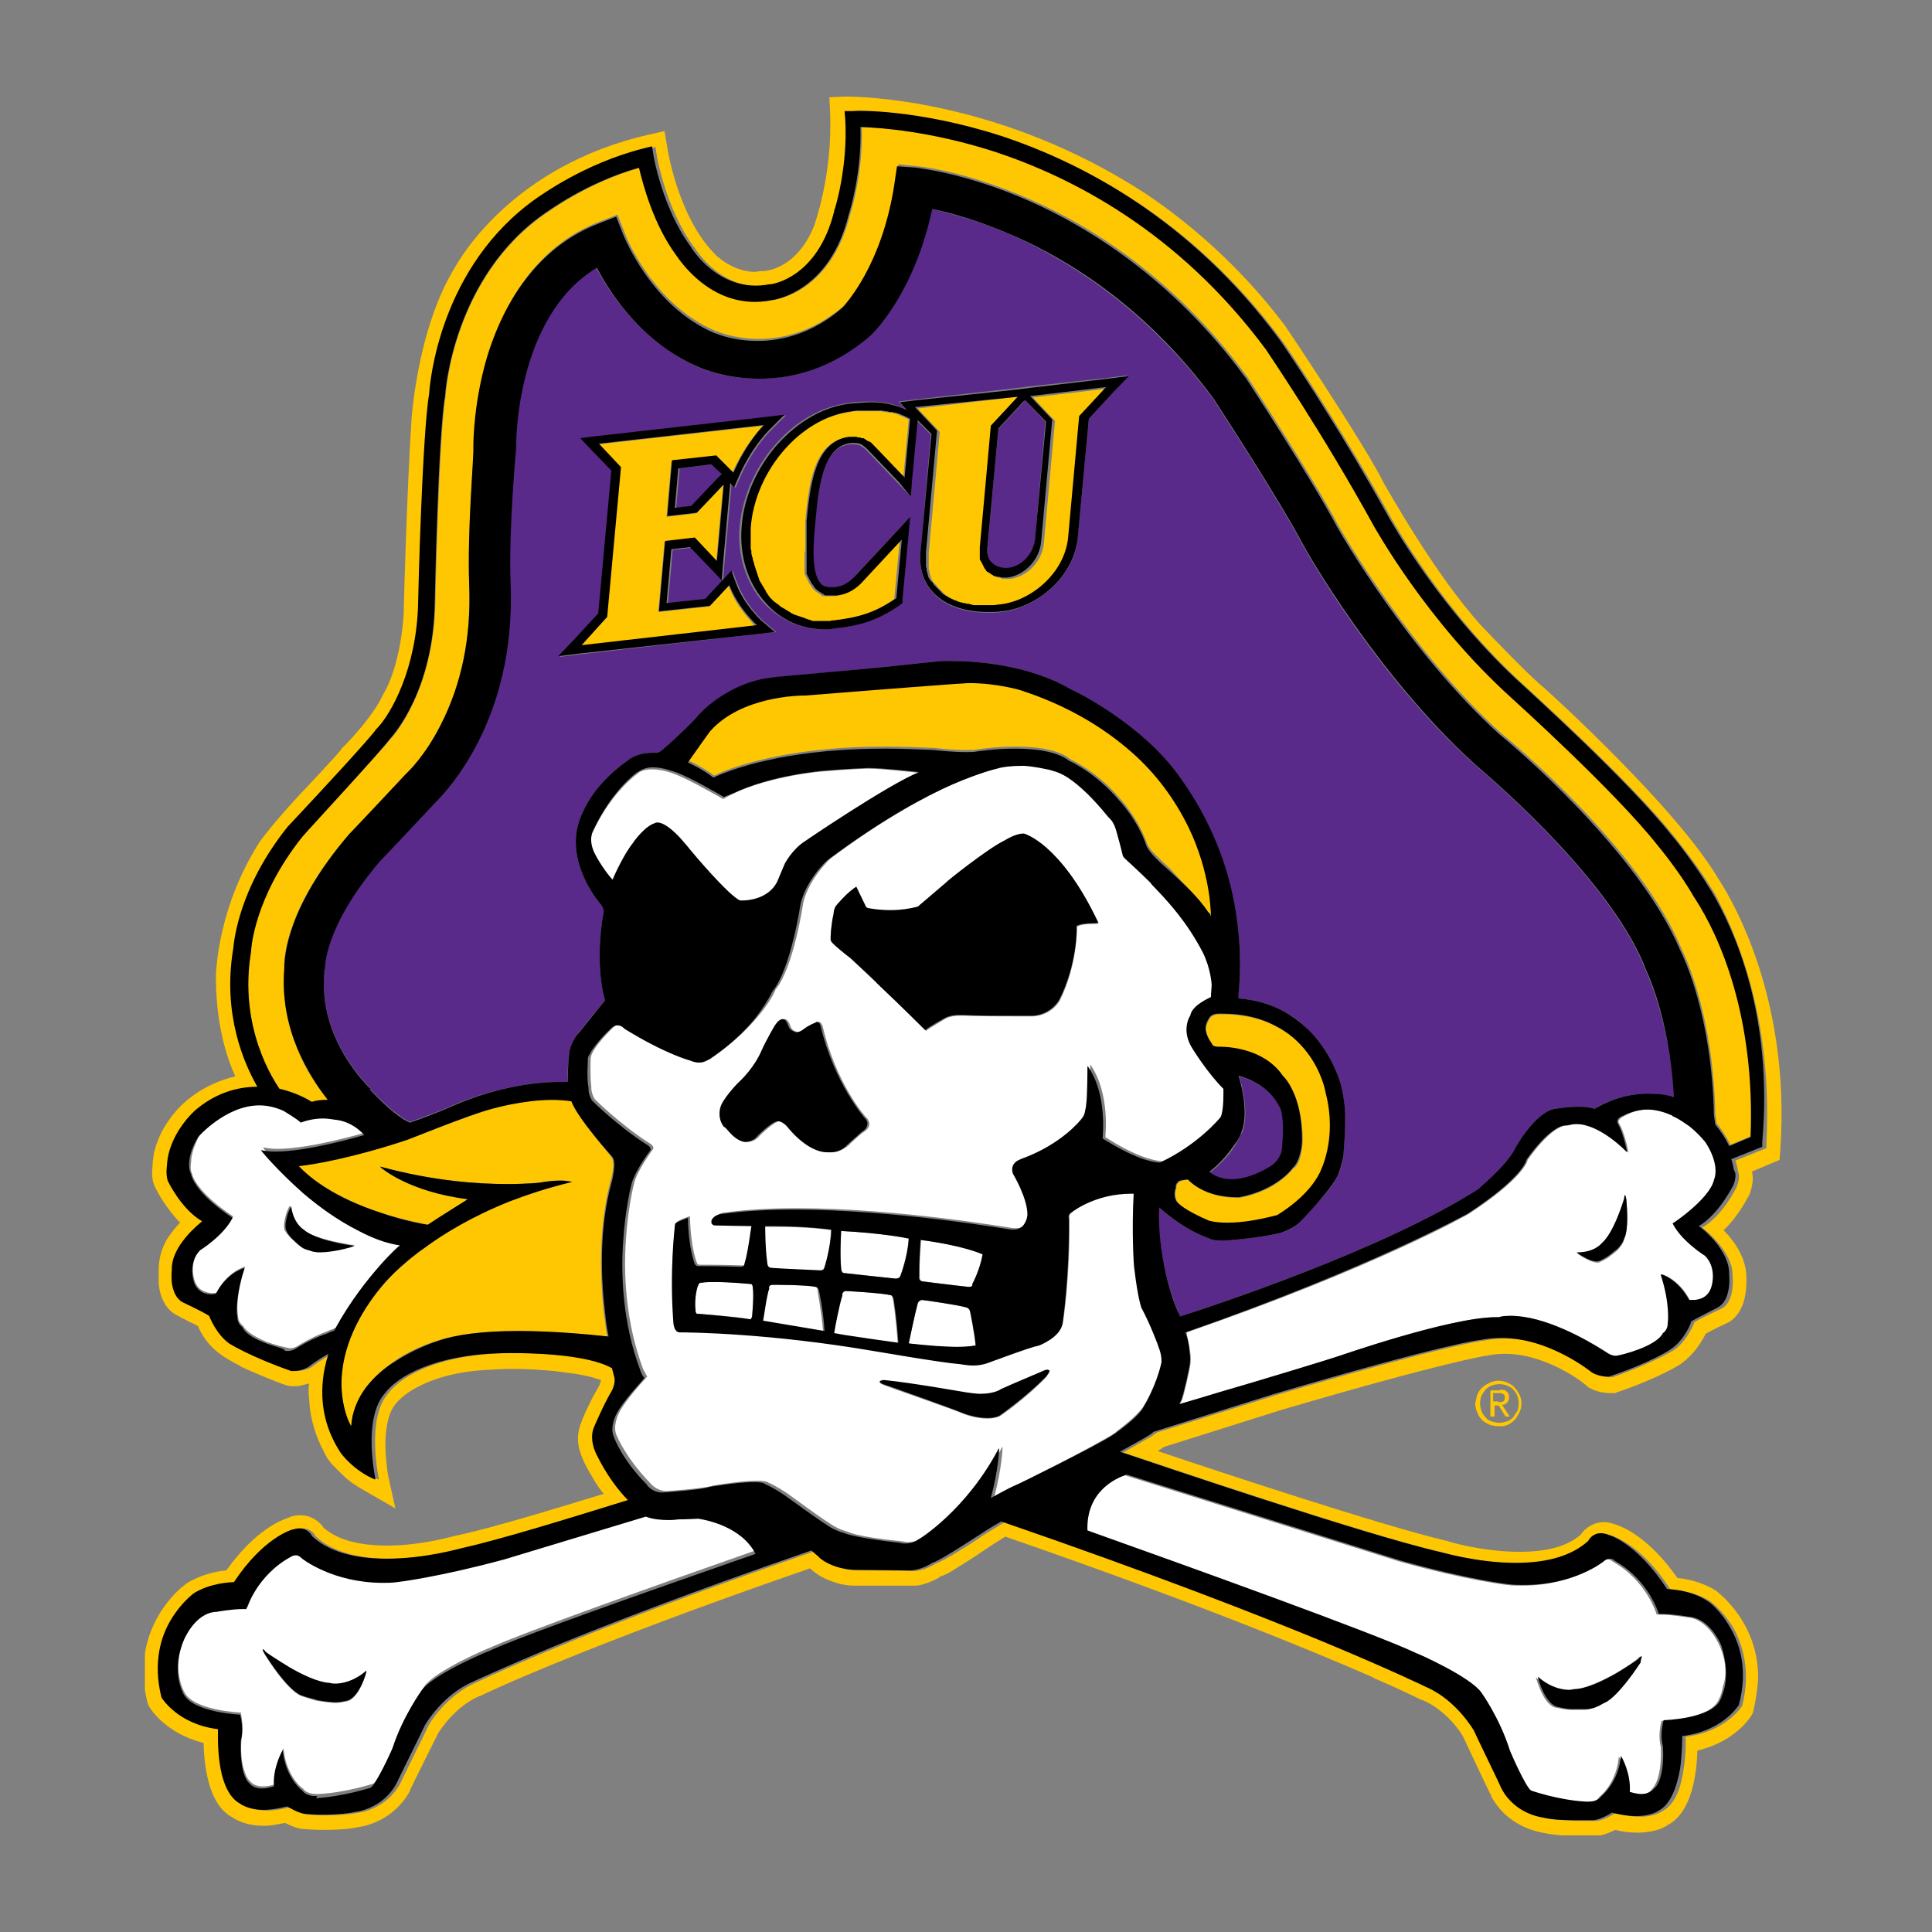 <svg width="120" height="120" viewBox="0 0 120 120" fill="none" xmlns="http://www.w3.org/2000/svg">
<rect x="0" y="0" width="120" height="120" fill="#808080" stroke="none"/>
<g clip-path="url(#clip0)">
<path d="M85.329 104.229C87.343 105.086 88.286 105.6 88.329 105.6H88.371C89.871 106.243 90.814 107.7 90.9 107.914C91.157 108.471 92.528 111.386 92.614 111.514V111.557C93.6 113.4 95.4 113.743 95.786 113.829C96.386 113.957 97.2 114.043 98.228 114.043C98.657 114.043 98.957 114.043 99 114.043C99.471 114.043 99.986 113.829 100.329 113.657C100.8 113.786 101.271 113.829 101.7 113.829C102.214 113.829 102.643 113.743 102.943 113.657C103.243 113.571 103.457 113.443 103.586 113.357C105.129 112.543 105.386 110.057 105.429 108.729C107.829 108.171 108.771 106.586 108.814 106.5L108.857 106.414L108.9 106.286C109.071 105.557 109.157 104.914 109.2 104.271C109.243 100.8 106.757 98.957 106.671 98.871L106.629 98.829C105.771 98.271 104.743 98.057 104.186 98.014C102.429 95.486 100.8 94.843 100.414 94.714C100.157 94.629 99.9 94.543 99.643 94.543C98.957 94.543 98.443 94.929 98.186 95.314C97.371 96.043 96.086 96.386 94.371 96.386C92.1 96.386 89.871 95.743 89.871 95.7H89.829C85.843 94.757 76.114 91.543 71.914 90.129C72.043 90.043 72.171 89.957 72.3 89.871L79.5 87.6C90 84.514 92.143 84.257 92.228 84.214H92.271H92.314C92.7 84.129 93.086 84.086 93.471 84.086C96.129 84.086 98.528 86.014 98.528 86.057L98.571 86.1L98.614 86.143C99.171 86.486 99.728 86.529 100.029 86.529C100.157 86.529 100.2 86.529 100.243 86.529H100.329L100.414 86.486C103.071 85.586 104.4 84.729 104.443 84.686L104.486 84.643C105.257 84.086 105.729 83.271 105.943 82.843C106.371 82.586 107.057 82.286 107.314 82.157L107.4 82.114C108.557 81.386 108.471 79.714 108.471 79.329C108.471 78.129 107.7 77.057 107.057 76.414C108.043 75.471 108.6 74.271 108.643 74.229L108.686 74.143C108.9 73.5 108.9 73.071 108.814 72.771L110.529 72.043L110.571 71.529C111.3 61.457 107.1 55.157 106.714 54.557C104.1 50.143 96.3 43.071 95.957 42.771L95.914 42.729C95.1 42.086 92.829 39.729 92.014 38.871C89.1 35.657 86.186 30.386 85.971 30.043C84.814 27.686 79.971 20.443 79.757 20.143L79.714 20.1C75.429 14.443 70.5 11.614 70.157 11.4C61.5 6.129 53.443 6 52.543 6C52.457 6 52.414 6 52.414 6L51.514 6.043L51.557 6.943C51.728 10.929 50.571 13.971 50.571 14.014C49.457 16.8 47.443 16.843 47.357 16.843H47.271H47.228C47.1 16.843 47.014 16.886 46.886 16.886C45.471 16.886 44.357 15.771 44.357 15.729C42.086 13.414 41.443 9.171 41.443 9.129L41.271 8.143L40.328 8.357C31.8 10.286 28.543 16.114 28.243 16.629C25.886 20.486 25.543 26.143 25.543 26.357C25.286 30.257 25.071 37.757 25.071 38.229C24.814 41.614 23.828 43.071 23.828 43.071L23.786 43.157L23.743 43.243C23.229 44.357 21.771 45.986 21.214 46.5L21.171 46.586C21.043 46.757 19.543 48.386 18.6 49.371C17.057 51.043 16.243 52.114 16.2 52.2L16.157 52.243C13.543 56.314 13.457 60.214 13.414 60.386C13.371 63.514 14.057 65.614 14.614 66.857C13.714 67.071 12.814 67.457 12.043 68.014C11.357 68.486 10.8 69.086 10.329 69.814C9.943 70.414 9.686 71.057 9.557 71.657C9.514 71.957 9.471 72.214 9.471 72.471C9.429 72.9 9.429 73.329 9.643 73.757C10.028 74.529 10.543 75.257 11.143 75.9C11.186 75.9 11.186 75.943 11.186 75.943C10.886 76.243 10.629 76.586 10.371 76.971C10.028 77.571 9.857 78.214 9.857 78.857V78.943C9.857 79.2 9.857 79.457 9.857 79.757C9.943 80.571 10.243 81.171 10.757 81.557C10.886 81.643 11.057 81.729 11.143 81.771C11.186 81.771 11.186 81.771 11.186 81.814C11.4 81.9 11.614 82.029 11.786 82.114C12 82.2 12.171 82.286 12.3 82.371C12.514 82.886 12.814 83.314 13.2 83.7C13.714 84.214 14.314 84.514 14.871 84.814L14.914 84.857C15.428 85.114 15.986 85.329 16.586 85.586C16.928 85.714 17.314 85.886 17.7 86.014C17.914 86.1 18.086 86.1 18.3 86.1C18.428 86.1 18.557 86.1 18.686 86.057C18.857 86.014 19.071 85.971 19.2 85.929C19.157 86.229 19.157 86.529 19.2 86.871C19.243 88.029 19.586 89.186 20.143 90.214C20.143 90.257 20.186 90.3 20.186 90.3C20.271 90.514 20.443 90.729 20.614 90.943C20.743 91.071 20.871 91.2 21.043 91.371L21.128 91.457C21.6 91.929 21.857 92.143 22.843 92.7L24.557 93.686L24.128 91.757C24.043 91.329 24 90.857 23.957 90.3C23.914 89.614 23.914 88.586 24.257 87.729C24.471 87.214 24.9 86.786 25.5 86.4C26.743 85.629 28.371 85.157 30.514 85.071C31.757 84.986 33.043 85.029 34.414 85.157C35.057 85.243 35.957 85.329 36.771 85.543C36.943 85.586 37.157 85.671 37.328 85.714C37.328 85.757 37.328 85.8 37.286 85.843C37.286 85.929 37.243 86.014 37.2 86.1C37.071 86.357 36.9 86.614 36.728 86.957C36.514 87.386 36.3 87.814 36.129 88.286C35.828 88.971 35.828 89.657 36.086 90.343C36.3 90.943 36.643 91.5 36.9 91.929C37.071 92.229 37.286 92.529 37.5 92.786C33.986 93.857 30.6 94.886 28.457 95.357H28.414C28.371 95.357 26.271 96 24.043 96C22.243 96 20.914 95.614 20.1 94.886C19.843 94.5 19.328 94.114 18.643 94.114C18.386 94.114 18.128 94.157 17.871 94.286C17.486 94.414 15.857 95.014 14.057 97.543C13.457 97.586 12.471 97.8 11.571 98.357L11.528 98.4C11.4 98.486 8.786 100.414 8.914 104.1C8.914 104.529 9 104.957 9.086 105.429C9.129 105.557 9.129 105.643 9.171 105.771L9.214 105.9L9.257 105.986C9.3 106.071 10.243 107.657 12.643 108.257C12.686 109.586 12.9 112.071 14.443 112.886C14.7 113.057 15.3 113.4 16.371 113.4C16.543 113.4 16.757 113.4 16.971 113.357C17.186 113.314 17.443 113.271 17.7 113.229C17.828 113.271 17.957 113.357 18.086 113.4C18.386 113.529 18.686 113.614 18.986 113.614C19.071 113.614 19.5 113.657 20.014 113.657C20.957 113.657 21.686 113.614 22.243 113.486C22.628 113.443 24.428 113.1 25.457 111.257V111.214C25.5 111.086 26.957 108.171 27.214 107.657C27.343 107.443 28.286 105.986 29.786 105.343H29.828C29.871 105.3 36.043 102.343 50.314 97.414C50.314 97.414 50.314 97.414 50.357 97.457C50.786 97.843 51.214 98.057 51.686 98.229C52.157 98.4 52.586 98.486 53.057 98.486C53.529 98.486 54 98.486 54.428 98.486C54.771 98.486 55.114 98.486 55.457 98.486C55.5 98.486 55.586 98.486 55.714 98.486C55.971 98.486 56.314 98.486 56.571 98.486C56.743 98.486 56.828 98.486 56.914 98.486C57.3 98.443 57.686 98.314 58.114 98.1C58.2 98.057 58.286 98.014 58.328 97.971C58.328 97.971 58.371 97.971 58.371 97.929C58.671 97.843 58.971 97.671 59.186 97.543C59.228 97.5 59.271 97.5 59.314 97.457C59.743 97.2 60.129 96.943 60.471 96.729C60.686 96.6 60.9 96.429 61.114 96.3C61.543 96 61.971 95.743 62.443 95.443C73.971 99.429 81.471 102.514 85.286 104.186L85.329 104.229ZM109.714 71.014V71.314L107.786 72.086C107.871 72.3 107.914 72.514 107.957 72.771C107.957 72.814 108.129 73.071 107.871 73.714C107.871 73.714 107.057 75.471 105.729 76.243C105.943 76.414 107.657 77.786 107.614 79.243C107.614 79.243 107.786 80.786 106.971 81.257C106.971 81.257 105.771 81.814 105.257 82.114C105.214 82.2 104.829 83.229 104.014 83.829C104.014 83.829 102.729 84.643 100.157 85.543C100.157 85.543 100.114 85.543 100.029 85.543C99.814 85.543 99.429 85.5 99.086 85.286C99.043 85.243 96.471 83.143 93.471 83.143C93 83.143 92.571 83.186 92.143 83.271C92.1 83.271 90 83.486 79.243 86.657L71.871 88.971C71.743 89.057 71.614 89.143 71.443 89.271C71.4 89.271 70.757 89.657 69.771 90.214C71.571 90.814 84.771 95.314 89.614 96.429C89.657 96.429 91.929 97.114 94.371 97.114C96.386 97.114 97.886 96.643 98.871 95.743C98.871 95.7 99.129 95.271 99.643 95.271C99.814 95.271 99.986 95.314 100.157 95.4C100.157 95.4 100.586 95.529 101.271 96C101.871 96.429 102.814 97.243 103.757 98.743C103.886 98.743 105.214 98.786 106.243 99.471C106.243 99.471 107.014 100.029 107.657 101.1C108.214 102.086 108.771 103.757 108.214 105.943C108.214 105.943 107.229 107.571 104.7 107.871C104.7 108 104.743 108.9 104.571 109.886C104.443 110.871 104.1 112.071 103.243 112.5C103.243 112.5 102.814 112.843 101.829 112.843C101.357 112.843 100.886 112.757 100.329 112.629C100.243 112.671 99.557 113.1 99.129 113.1C99.129 113.1 98.829 113.1 98.357 113.1C97.671 113.1 96.686 113.057 96.043 112.929C96.043 112.929 94.329 112.757 93.471 111.129C93.471 111.086 91.929 107.914 91.757 107.529C91.757 107.529 90.686 105.643 88.8 104.829C88.8 104.829 86.7 103.8 82.371 102C78.429 100.371 71.786 97.757 62.4 94.543C61.714 94.971 61.2 95.271 60.943 95.443C60.857 95.529 58.543 97.029 58.114 97.114C58.071 97.157 57.386 97.586 56.7 97.586C56.657 97.586 56.657 97.586 56.657 97.586C55.928 97.543 53.614 97.543 53.186 97.543C53.186 97.543 51.9 97.543 51.086 96.771C51.086 96.771 50.871 96.6 50.614 96.343C43.029 98.957 37.714 101.014 34.629 102.3C31.2 103.714 29.614 104.486 29.614 104.486C27.686 105.3 26.614 107.143 26.614 107.186C26.443 107.571 24.857 110.743 24.857 110.786C23.957 112.414 22.286 112.586 22.286 112.586C21.686 112.714 20.828 112.757 20.229 112.757C19.671 112.757 19.243 112.714 19.243 112.714C18.814 112.714 18.086 112.286 18.043 112.243C17.529 112.371 17.057 112.457 16.586 112.457C15.6 112.457 15.129 112.071 15.129 112.071C14.314 111.643 13.971 110.4 13.843 109.457C13.714 108.471 13.757 107.571 13.757 107.443C11.229 107.1 10.286 105.471 10.243 105.471C9.686 103.286 10.243 101.614 10.843 100.629C11.486 99.557 12.257 99 12.257 99C13.286 98.314 14.571 98.314 14.743 98.314C16.586 95.529 18.343 95.057 18.343 95.057C18.514 94.971 18.686 94.929 18.814 94.929C19.328 94.929 19.586 95.357 19.586 95.4C20.571 96.343 22.157 96.814 24.214 96.814C26.571 96.814 28.8 96.171 28.843 96.171C31.328 95.614 35.486 94.371 39.214 93.171C38.657 92.571 37.886 91.629 37.243 90.3C37.243 90.3 36.771 89.4 37.114 88.629C37.114 88.629 37.714 87.214 38.228 86.357C38.228 86.357 38.486 85.843 38.357 85.5C38.357 85.5 38.314 85.286 38.228 84.986C36.643 84.086 32.914 84.043 32.1 84.043C31.971 84.043 31.886 84.043 31.886 84.043C28.714 84.043 26.786 84.729 25.714 85.286C24.557 85.886 24.128 86.529 24.128 86.529C22.714 88.114 23.529 91.8 23.529 91.843V91.886H23.486C22.157 91.286 21.386 90.257 21.386 90.257C20.486 88.886 20.1 87.343 20.271 85.714C20.314 85.2 20.443 84.643 20.614 84.086C19.843 84.514 19.371 84.9 19.371 84.9C19.029 85.114 18.6 85.157 18.428 85.157C18.343 85.157 18.3 85.157 18.3 85.157C15.729 84.3 14.486 83.486 14.443 83.443C13.586 82.843 13.2 81.814 13.2 81.729C12.686 81.429 11.528 80.871 11.528 80.871C11.186 80.657 10.971 80.229 10.886 79.671C10.843 79.243 10.886 78.857 10.886 78.857C10.843 77.357 12.557 75.986 12.771 75.857C11.486 75.086 10.671 73.371 10.629 73.329C10.5 72.9 10.543 72.386 10.586 72.386C10.671 70.414 12.343 69 12.343 68.957C13.543 67.971 14.829 67.5 16.2 67.5C15.386 66.086 14.057 63.043 14.7 58.929C14.7 58.543 15 55.2 18.086 51.343L18.128 51.3C20.143 49.157 23.229 45.771 23.571 45.3L23.614 45.257L23.657 45.214C24.514 44.314 26.1 41.529 26.186 37.414C26.186 36.986 26.4 26.914 26.871 24.429C26.914 23.786 27.471 16.543 33.557 12.343C33.771 12.171 36.471 10.2 40.2 9.257L40.714 9.129L40.8 9.686C40.8 9.729 41.357 12.943 43.071 15.3L43.114 15.343C43.2 15.471 44.914 18.3 48 17.7H48.043C48.171 17.7 51 17.314 51.986 13.157V13.114C51.986 13.071 52.843 10.414 52.671 7.457L52.629 6.943H53.143C53.314 6.943 57.129 6.857 62.357 8.529C67.157 10.114 74.057 13.586 79.671 21.214C79.714 21.257 83.1 26.186 86.486 32.314C86.528 32.357 89.614 38.014 94.757 42.643C95.014 42.9 101.271 48.514 104.014 51.986C104.1 52.114 105.386 53.657 106.371 55.286L106.457 55.414C107.743 57.771 110.143 63.086 109.714 71.014Z" fill="#FFC702"/>
<path d="M105.343 55.714C104.4 54.129 103.114 52.586 103.114 52.543C100.457 49.157 94.028 43.371 93.986 43.329C88.714 38.572 85.543 32.786 85.5 32.743C82.2 26.743 78.9 21.943 78.771 21.729C73.243 14.357 66.557 10.972 61.886 9.429C57.9 8.143 54.728 7.929 53.529 7.886C53.614 10.714 52.886 13.072 52.8 13.329C51.643 18.043 48.343 18.6 48 18.643C44.357 19.329 42.257 16.157 42.086 15.857C40.671 13.886 40.029 11.443 39.771 10.414C36.428 11.357 34.029 13.2 33.986 13.2C28.157 17.143 27.686 24.429 27.686 24.514V24.557C27.257 26.957 27.043 37.329 27.043 37.457C26.914 42.814 24.557 45.6 24.257 45.9C23.614 46.714 19.286 51.386 18.729 51.986C15.729 55.714 15.6 58.971 15.6 59.014V59.057C14.786 63.814 17.014 67.114 17.357 67.629C18.514 67.886 19.328 68.4 19.371 68.443C19.628 68.357 19.971 68.314 20.357 68.314C19.157 66.857 17.357 63.943 17.657 60.172C17.614 59.443 17.786 56.314 21.686 51.814L21.729 51.772C21.771 51.729 24.086 49.286 25.2 48.086L25.286 48C25.286 48 26.357 47.014 27.343 45.086C28.671 42.514 29.271 39.557 29.143 36.343C29.014 32.871 29.443 28.286 29.486 27.643C29.486 27.172 29.529 24.771 30.343 22.029C31.586 17.957 33.9 15.086 37.157 13.8L38.357 13.329L38.828 14.529C38.828 14.572 40.543 18.943 44.486 20.572H44.529C44.7 20.657 48.6 22.286 52.414 18.986C52.586 18.814 54.857 16.372 55.629 11.357L55.8 10.2L57 10.329C57.129 10.329 60 10.629 63.986 12.386C67.629 13.972 72.9 17.186 77.4 23.314L77.443 23.357C77.614 23.614 81.471 29.529 83.143 32.657C83.314 32.957 87.6 40.457 93.257 45.557C93.857 46.029 101.871 52.714 104.443 58.929C104.7 59.443 106.414 63.086 106.543 69.214L106.629 69.772C106.886 70.072 107.186 70.543 107.486 71.1L108.814 70.543C109.157 63.043 106.886 58.072 105.514 55.757L105.343 55.714Z" fill="#FFC702"/>
<path d="M81.257 65.443C80.743 64.757 80.057 64.157 79.286 63.771C78.343 63.257 77.186 63 75.943 63C75.9 63 75.814 63 75.771 63C75.771 63 75.728 63 75.686 63C75.6 63 75.386 63.043 75.214 63.171C75.214 63.171 74.786 63.686 74.957 64.157C74.957 64.157 75 64.5 75.3 64.843C75.3 64.843 75.3 65.057 75.728 65.057C75.728 65.057 75.771 65.057 75.814 65.057C76.243 65.057 78.557 65.143 79.714 66.857C79.714 66.857 80.014 67.114 80.314 67.757C80.571 68.314 80.914 69.343 80.914 70.843C80.914 70.843 80.914 71.186 80.829 71.571C80.743 72.086 80.571 72.429 80.314 72.6C80.271 72.643 79.286 73.971 77.014 74.4C77.014 74.4 76.928 74.4 76.8 74.4C76.243 74.4 74.786 74.271 73.8 73.286C73.757 73.286 73.414 73.286 73.243 73.414C73.243 73.414 73.028 73.586 73.071 73.8C73.071 73.8 72.9 74.229 73.114 74.614C73.157 74.786 73.671 75.214 75.171 75.9C75.171 75.9 75.557 76.029 76.329 76.029C77.228 76.029 78.257 75.857 79.414 75.557C79.5 75.514 81.343 74.443 82.071 72.9C82.071 72.9 83.186 70.843 82.414 67.929C82.371 67.886 82.157 66.643 81.257 65.443Z" fill="#FFC702"/>
<path d="M35.486 68.4C35.143 68.314 34.714 68.314 34.286 68.314C32.486 68.314 30.557 68.871 30.557 68.871C29.143 69.257 25.329 70.8 25.286 70.8C21.9 71.914 19.414 72.343 18.557 72.429C19.329 73.243 20.829 74.357 23.571 75.3C25.157 75.814 26.486 76.029 26.571 76.071C27.257 75.643 28.8 74.657 29.057 74.486C25.329 74.014 23.7 72.557 23.657 72.514L23.614 72.471H23.657C27 73.371 29.743 73.543 31.5 73.543C32.743 73.543 33.514 73.457 33.514 73.457C33.986 73.371 34.414 73.329 34.8 73.329C35.271 73.329 35.529 73.414 35.529 73.414H35.571H35.529C34.114 73.757 32.829 74.186 31.671 74.614C29.314 75.557 27.557 76.629 26.4 77.486C26.229 77.614 26.1 77.743 25.929 77.829C24.343 79.029 23.657 80.014 23.614 80.014C22.457 81.429 21.129 83.657 21.214 86.186C21.257 87.343 21.6 88.243 21.814 88.586C21.9 87.686 22.2 86.871 22.757 86.143C23.229 85.543 23.829 84.986 24.6 84.471C25.886 83.614 27.171 83.271 27.171 83.271C28.286 82.886 29.957 82.671 32.143 82.671C34.329 82.671 36.514 82.886 37.714 83.014C37.629 82.586 37.586 82.071 37.5 81.557C37.286 79.457 37.157 76.329 37.886 73.5C37.886 73.5 38.314 72.129 37.929 71.829C37.971 71.786 35.914 69.514 35.486 68.4Z" fill="#FFC702"/>
<path d="M75.043 56.657C75.129 56.743 75.171 56.786 75.214 56.829C75.214 56.486 75.171 54.086 73.843 51.3C72.986 49.543 71.829 48 70.329 46.629C68.486 44.957 66.129 43.671 63.343 42.729C63.343 42.729 61.886 42.3 60.214 42.3C59.957 42.3 59.7 42.3 59.443 42.343C59.4 42.343 54.857 42.686 50.057 43.071C50.057 43.071 50.057 43.071 50.014 43.071C49.629 43.071 46.029 43.114 44.1 45.3C44.1 45.3 43.414 46.243 42.728 47.229C42.857 47.271 43.586 47.614 44.357 48.171C44.529 48.086 46.757 46.971 51.257 46.543C51.257 46.543 52.671 46.371 55.071 46.371C56.057 46.371 57.043 46.414 58.071 46.457C58.071 46.457 59.143 46.586 60 46.586C60.3 46.586 60.557 46.586 60.728 46.543C60.728 46.543 61.8 46.371 63.086 46.371C64.671 46.371 65.829 46.629 66.471 47.143C66.514 47.186 68.1 47.871 69.557 49.586C69.557 49.586 70.714 50.829 71.271 52.457C71.486 52.886 72.086 53.4 72.728 54C73.457 54.857 74.4 55.671 75.043 56.657Z" fill="#FFC702"/>
<path d="M50.014 34.2C50.014 34.157 50.014 34.114 50.014 34.114C50.014 34.071 50.014 34.029 50.014 34.029C50.014 33.986 50.014 33.943 50.014 33.943C50.014 33.9 50.014 33.857 50.014 33.857C50.014 33.814 50.014 33.771 50.014 33.771C50.014 33.729 50.014 33.686 50.014 33.686C50.014 33.643 50.014 33.6 50.014 33.557C50.014 33.514 50.014 33.471 50.014 33.471C50.014 33.429 50.014 33.386 50.014 33.343C50.014 33.3 50.014 33.257 50.014 33.257C50.014 33.214 50.014 33.171 50.014 33.129C50.014 33.086 50.014 33.086 50.014 33.043C50.014 33 50.014 32.957 50.014 32.914C50.014 32.871 50.014 32.871 50.014 32.829C50.014 32.786 50.014 32.743 50.014 32.7C50.014 32.657 50.014 32.657 50.014 32.614C50.014 32.529 50.014 32.486 50.014 32.4C50.229 30.214 50.486 27.429 52.671 27.171C52.714 27.171 52.757 27.171 52.8 27.171H52.843C52.886 27.171 52.886 27.171 52.929 27.171C52.971 27.171 53.057 27.171 53.1 27.171C53.143 27.171 53.186 27.171 53.271 27.214C53.271 27.214 53.271 27.214 53.314 27.214C53.357 27.214 53.4 27.257 53.443 27.257C53.443 27.257 53.443 27.257 53.486 27.257C53.529 27.257 53.571 27.3 53.614 27.3C53.657 27.343 53.7 27.343 53.743 27.386C53.786 27.429 53.829 27.429 53.871 27.471C53.871 27.471 53.871 27.471 53.914 27.471C53.957 27.514 54 27.557 54.043 27.557C54.086 27.6 54.129 27.643 54.171 27.686L56.1 29.7L56.443 26.057C56.357 26.014 56.271 25.971 56.186 25.929C56.143 25.929 56.143 25.886 56.1 25.886C56.014 25.843 55.971 25.843 55.886 25.8C55.843 25.8 55.843 25.8 55.8 25.757C55.714 25.714 55.629 25.714 55.543 25.671H55.5C55.414 25.629 55.371 25.629 55.286 25.629C55.243 25.629 55.243 25.629 55.2 25.629C55.114 25.629 55.071 25.586 54.986 25.586C54.943 25.586 54.943 25.586 54.943 25.586C54.857 25.586 54.771 25.543 54.686 25.543H54.643C54.557 25.543 54.514 25.543 54.429 25.543C54.386 25.543 54.386 25.543 54.343 25.543C54.257 25.543 54.214 25.543 54.129 25.543H54.086C54 25.543 53.914 25.543 53.829 25.543C53.786 25.543 53.786 25.543 53.743 25.543C53.657 25.543 53.614 25.543 53.529 25.543C53.486 25.543 53.443 25.543 53.443 25.543C53.357 25.543 53.314 25.543 53.229 25.543C53.186 25.543 53.186 25.543 53.143 25.543C53.057 25.543 52.929 25.543 52.843 25.586C49.629 25.971 46.8 29.314 46.5 32.786C46.5 32.871 46.5 33 46.5 33.086C46.5 33.129 46.5 33.171 46.5 33.171C46.5 33.257 46.5 33.3 46.5 33.386C46.5 33.429 46.5 33.471 46.5 33.514C46.5 33.557 46.5 33.643 46.5 33.686C46.5 33.729 46.5 33.771 46.5 33.814C46.5 33.857 46.5 33.943 46.5 33.986C46.5 34.029 46.5 34.071 46.5 34.114C46.5 34.157 46.5 34.243 46.543 34.286C46.543 34.329 46.543 34.371 46.543 34.414C46.543 34.457 46.543 34.543 46.586 34.586C46.586 34.629 46.586 34.671 46.629 34.714C46.629 34.757 46.671 34.8 46.671 34.886C46.671 34.929 46.714 34.971 46.714 35.014C46.714 35.057 46.757 35.1 46.757 35.143C46.757 35.186 46.8 35.229 46.8 35.271C46.8 35.314 46.843 35.357 46.843 35.4C46.843 35.443 46.886 35.486 46.886 35.529C46.886 35.571 46.929 35.614 46.929 35.657C46.929 35.7 46.971 35.743 46.971 35.786C46.971 35.829 47.014 35.871 47.057 35.914C47.057 35.957 47.1 36 47.1 36.043C47.143 36.086 47.143 36.129 47.186 36.171C47.186 36.214 47.229 36.257 47.229 36.257C47.271 36.3 47.271 36.343 47.314 36.386C47.357 36.429 47.357 36.429 47.357 36.471C47.4 36.514 47.4 36.557 47.443 36.6C47.443 36.643 47.486 36.643 47.486 36.686C47.529 36.729 47.571 36.771 47.571 36.814C47.571 36.857 47.614 36.857 47.614 36.9C47.657 36.943 47.7 37.029 47.743 37.071L47.786 37.114C47.829 37.2 47.914 37.243 47.957 37.329C47.957 37.329 48 37.329 48 37.371C48.043 37.414 48.086 37.457 48.171 37.5C48.214 37.5 48.214 37.543 48.257 37.543C48.3 37.586 48.343 37.629 48.386 37.671C48.429 37.714 48.429 37.714 48.471 37.714C48.514 37.757 48.557 37.8 48.6 37.8C48.643 37.8 48.643 37.843 48.686 37.843C48.729 37.886 48.771 37.886 48.814 37.929C48.857 37.971 48.857 37.971 48.9 37.971C48.943 38.014 48.986 38.014 49.029 38.057C49.071 38.057 49.114 38.1 49.114 38.1C49.157 38.143 49.2 38.143 49.243 38.186C49.286 38.186 49.329 38.229 49.329 38.229C49.371 38.229 49.414 38.271 49.457 38.271C49.5 38.271 49.543 38.314 49.543 38.314C49.586 38.314 49.629 38.357 49.671 38.357C49.714 38.357 49.757 38.4 49.8 38.4C49.843 38.4 49.886 38.443 49.929 38.443C49.971 38.443 50.014 38.443 50.057 38.486C50.1 38.486 50.143 38.529 50.186 38.529C50.229 38.529 50.271 38.529 50.314 38.571C50.357 38.571 50.4 38.571 50.443 38.614C50.486 38.614 50.529 38.614 50.571 38.614C50.614 38.614 50.657 38.614 50.743 38.614C50.786 38.614 50.829 38.614 50.871 38.614C50.914 38.614 50.957 38.614 51.043 38.614C51.086 38.614 51.129 38.614 51.171 38.614C51.214 38.614 51.3 38.614 51.343 38.614C51.386 38.614 51.386 38.614 51.429 38.614C51.514 38.614 51.6 38.614 51.686 38.571C53.143 38.4 54.214 38.143 55.543 37.2L55.886 33.557L53.571 36.043C53.057 36.643 52.543 36.943 51.857 37.029C51.814 37.029 51.729 37.029 51.686 37.029H51.643H51.6C51.557 37.029 51.557 37.029 51.557 37.029C51.514 37.029 51.514 37.029 51.471 37.029C51.429 37.029 51.429 37.029 51.386 37.029C51.343 37.029 51.343 37.029 51.3 37.029C51.257 37.029 51.257 37.029 51.214 37.029C51.171 37.029 51.171 37.029 51.129 37.029C51.086 37.029 51.086 37.029 51.043 36.986C51.043 36.986 51 36.986 51 36.943C50.957 36.943 50.957 36.9 50.914 36.9C50.914 36.9 50.871 36.9 50.871 36.857C50.829 36.857 50.829 36.814 50.786 36.814C50.786 36.814 50.743 36.814 50.743 36.771C50.7 36.771 50.7 36.729 50.657 36.729L50.614 36.686C50.571 36.643 50.571 36.643 50.529 36.6C50.529 36.6 50.529 36.6 50.486 36.557C50.443 36.514 50.443 36.471 50.4 36.429C50.4 36.429 50.4 36.386 50.357 36.386C50.357 36.343 50.314 36.343 50.314 36.3C50.314 36.3 50.314 36.257 50.271 36.257C50.271 36.214 50.229 36.214 50.229 36.171C50.229 36.129 50.229 36.129 50.186 36.086C50.186 36.043 50.186 36.043 50.143 36C50.143 35.957 50.143 35.957 50.1 35.914C50.1 35.871 50.1 35.871 50.057 35.829C50.057 35.786 50.057 35.786 50.014 35.743C50.014 35.7 50.014 35.7 49.971 35.657C49.971 35.614 49.971 35.614 49.971 35.571C49.971 35.529 49.971 35.529 49.971 35.486C49.971 35.443 49.971 35.443 49.971 35.4C49.971 35.357 49.971 35.357 49.971 35.314C49.971 35.271 49.971 35.271 49.971 35.229C49.971 35.186 49.971 35.186 49.971 35.143C49.971 35.1 49.971 35.1 49.971 35.057C49.971 35.014 49.971 35.014 49.971 34.971C49.971 34.929 49.971 34.929 49.971 34.886C49.971 34.843 49.971 34.843 49.971 34.8C49.971 34.757 49.971 34.757 49.971 34.714C49.971 34.671 49.971 34.629 49.971 34.629C49.971 34.586 49.971 34.543 49.971 34.543C49.971 34.5 49.971 34.457 49.971 34.457C49.971 34.414 49.971 34.414 49.971 34.371V34.286C50.014 34.243 50.014 34.2 50.014 34.2Z" fill="#FFC702"/>
<path d="M61.543 26.443L63.214 24.643L57 25.372L58.371 26.829L57.686 34.371C57.686 34.457 57.686 34.5 57.686 34.586V34.672C57.686 34.714 57.686 34.757 57.686 34.8C57.686 34.843 57.686 34.843 57.686 34.886C57.686 34.929 57.686 34.971 57.686 35.014C57.686 35.057 57.686 35.057 57.686 35.1C57.686 35.143 57.686 35.186 57.686 35.229C57.686 35.272 57.686 35.272 57.686 35.314C57.686 35.357 57.686 35.4 57.729 35.443C57.729 35.486 57.729 35.486 57.729 35.529C57.729 35.572 57.771 35.614 57.771 35.657V35.7C57.771 35.743 57.814 35.786 57.814 35.829V35.871C57.857 35.914 57.857 36 57.9 36.043C57.943 36.086 57.943 36.129 57.986 36.172C57.986 36.172 57.986 36.214 58.029 36.214C58.071 36.257 58.071 36.3 58.114 36.3L58.157 36.343C58.157 36.386 58.2 36.386 58.2 36.429L58.243 36.471C58.286 36.514 58.286 36.514 58.329 36.557L58.371 36.6C58.414 36.643 58.414 36.643 58.457 36.686L58.5 36.729C58.543 36.772 58.543 36.772 58.586 36.814L58.629 36.857C58.671 36.9 58.714 36.9 58.714 36.943C58.714 36.943 58.757 36.943 58.757 36.986C58.8 37.029 58.843 37.072 58.886 37.072C58.929 37.114 58.971 37.114 59.057 37.157C59.057 37.157 59.1 37.157 59.1 37.2C59.143 37.2 59.186 37.243 59.229 37.243C59.229 37.243 59.271 37.243 59.271 37.286C59.314 37.286 59.357 37.329 59.4 37.329C59.443 37.329 59.443 37.329 59.486 37.371C59.529 37.371 59.571 37.414 59.614 37.414C59.657 37.414 59.657 37.414 59.7 37.457C59.743 37.457 59.786 37.5 59.829 37.5C59.871 37.5 59.871 37.5 59.914 37.5C59.957 37.5 60 37.543 60.043 37.543C60.043 37.543 60.086 37.543 60.129 37.543C60.171 37.543 60.214 37.586 60.257 37.586H60.3C60.386 37.586 60.429 37.629 60.514 37.629C60.557 37.629 60.643 37.629 60.686 37.672C60.729 37.672 60.729 37.672 60.771 37.672C60.814 37.672 60.857 37.672 60.9 37.672C60.943 37.672 60.943 37.672 60.986 37.672C61.029 37.672 61.071 37.672 61.114 37.672C61.157 37.672 61.157 37.672 61.2 37.672C61.243 37.672 61.286 37.672 61.329 37.672C61.371 37.672 61.371 37.672 61.414 37.672H61.5C61.629 37.672 61.714 37.672 61.843 37.672H61.886C62.014 37.672 62.143 37.672 62.271 37.629C64.243 37.414 66.343 35.657 66.514 33.471L67.2 25.929L68.871 24.129L64.157 24.686L65.529 26.143L64.843 33.686C64.757 34.843 63.814 35.829 62.743 35.957C62.657 35.957 62.614 35.957 62.529 35.957C62.486 35.957 62.443 35.957 62.4 35.957H62.357C62.314 35.957 62.229 35.957 62.186 35.914C62.143 35.914 62.1 35.871 62.014 35.871H61.971C61.929 35.871 61.886 35.829 61.843 35.829C61.843 35.829 61.8 35.829 61.8 35.786C61.757 35.786 61.757 35.743 61.714 35.743L61.671 35.7C61.629 35.7 61.629 35.657 61.586 35.657L61.543 35.614C61.5 35.614 61.5 35.572 61.457 35.572L61.414 35.529C61.371 35.486 61.371 35.486 61.371 35.443L61.329 35.4C61.329 35.357 61.286 35.357 61.286 35.314C61.286 35.314 61.243 35.272 61.243 35.229C61.243 35.186 61.2 35.186 61.2 35.143C61.2 35.1 61.157 35.1 61.157 35.057C61.157 35.014 61.114 35.014 61.114 34.971C61.114 34.929 61.114 34.929 61.071 34.886C61.071 34.843 61.071 34.8 61.029 34.8C61.029 34.757 61.029 34.757 61.029 34.714C61.029 34.672 61.029 34.629 61.029 34.586C61.029 34.543 61.029 34.543 61.029 34.5C61.029 34.457 61.029 34.414 61.029 34.371C61.029 34.329 61.029 34.329 61.029 34.286C61.029 34.2 61.029 34.157 61.029 34.072L61.543 26.443Z" fill="#FFC702"/>
<path d="M45.257 36.386L44.057 37.671L40.886 38.014L41.271 33.643L43.114 33.429L44.486 34.886L44.914 30.129L43.243 31.886L41.4 32.1L41.7 28.629L44.443 28.329L45.471 29.4C46.286 27.514 47.4 26.443 47.4 26.443L37.157 27.6L38.529 29.057L37.671 38.357L36 40.157L46.886 38.914C46.971 38.871 45.771 37.843 45.257 36.386Z" fill="#FFC702"/>
<path d="M51.386 38.614C51.343 38.614 51.257 38.614 51.214 38.614C51.214 38.614 51.214 38.614 51.257 38.614C51.257 38.614 51.343 38.614 51.386 38.614ZM44.529 29.786L44.829 29.443L44.271 28.843L42.214 29.1L42 31.543L43.029 31.414L44.529 29.786ZM102.129 60.086L102.086 59.957C99.729 54.214 91.671 47.571 91.586 47.486L91.543 47.443C85.457 41.957 81.086 34.2 80.914 33.857C79.371 30.943 75.643 25.243 75.343 24.771C71.186 19.157 66.343 16.2 63.043 14.7C60.857 13.714 58.971 13.243 57.857 12.986C56.743 18.214 54.214 20.7 54.086 20.786L54.043 20.829C49.071 25.157 43.886 23.014 43.457 22.843C39.986 21.343 37.929 18.343 37.029 16.629C31.971 19.629 32.014 27.6 32.014 27.686V27.771V27.857C32.014 27.9 31.543 32.786 31.671 36.257C32.014 44.829 27.6 49.286 27 49.843C25.929 51.043 23.786 53.229 23.529 53.529C20.1 57.557 20.143 60.086 20.143 60.129V60.257V60.386C19.757 64.586 22.971 67.543 23.014 67.586L22.971 67.629C23.486 68.186 24.643 69.3 25.457 69.686C27.043 69.129 28.157 68.657 28.2 68.614C31.2 67.371 33.643 67.2 34.843 67.2C35.014 67.2 35.143 67.2 35.271 67.2C35.229 66.729 35.271 66.129 35.357 65.4C35.357 65.4 35.4 64.843 35.871 64.243C35.871 64.243 36.986 62.786 37.586 62.143C37.543 62.014 36.9 59.957 37.5 56.571C37.5 56.571 37.543 56.4 37.329 56.186C37.329 56.186 35.4 54.043 35.829 51.557C35.829 51.557 35.914 50.957 36.343 50.143C36.729 49.371 37.543 48.257 39 47.229C39 47.229 39.471 46.757 40.543 46.757C40.629 46.757 40.714 46.757 40.8 46.757C40.8 46.757 41.014 46.757 41.229 46.5C41.229 46.5 42.514 45.386 43.286 44.529C43.286 44.529 45.086 42.471 47.871 42.086C47.914 42.086 53.7 41.571 56.014 41.314C58.286 41.057 58.586 41.057 58.586 41.057C58.586 41.057 58.757 41.057 59.1 41.057C60.429 41.057 63.814 41.229 66.514 42.814C66.557 42.814 70.971 44.957 73.371 48.386C75.129 50.914 76.243 53.657 76.757 56.614C77.143 59.014 77.014 60.857 76.929 61.757C76.929 61.843 76.929 61.929 76.929 62.014C77.957 62.1 78.9 62.357 79.757 62.829C80.571 63.257 81.257 63.9 81.9 64.671C82.929 66 83.271 67.329 83.271 67.329C83.443 68.014 83.486 68.443 83.486 68.443C83.657 69.429 83.443 71.7 83.443 71.743C83.4 72.343 83.143 72.857 83.143 72.857C83.057 73.243 82.586 73.886 81.814 74.743C81.214 75.386 80.657 75.986 80.657 75.986C80.229 76.371 79.671 76.543 79.629 76.543C78.429 76.886 76.071 77.057 76.071 77.057C75.257 77.057 75.129 76.971 75.129 76.929C73.8 76.457 72.686 75.643 72 75C71.914 75.943 72 77.443 72.514 79.543C72.514 79.543 72.9 80.914 73.286 81.729C73.286 81.729 73.286 81.729 73.286 81.771C75.129 81.171 85.886 77.657 91.843 73.843C91.843 73.843 93.471 72.514 94.071 71.4C94.071 71.357 95.357 69.043 96.6 68.871C96.6 68.871 97.329 68.743 98.057 68.743C98.486 68.743 98.829 68.786 99.043 68.871C99.129 68.786 100.543 67.929 102.386 67.929C102.943 67.929 103.457 68.014 104.014 68.143C103.629 62.957 102.129 60.129 102.129 60.086ZM47.014 39.386L36.129 40.629L34.757 40.8L35.7 39.814L37.243 38.143L38.057 29.271L36.814 27.986L36.129 27.257L37.157 27.129L47.4 25.971L48.814 25.8L47.786 26.829C47.786 26.829 46.757 27.857 45.986 29.614L45.686 30.3L45.429 30.043V30.214L45 34.971L44.914 36.086L44.143 35.271L42.943 34.029L41.786 34.157L41.486 37.5L43.886 37.243L44.957 36.086L45.514 35.486L45.814 36.257C46.286 37.543 47.357 38.529 47.357 38.529L48.214 39.257L47.014 39.386ZM69.171 24.343L67.629 26.014L66.943 33.386C66.729 35.914 64.329 37.757 62.229 38.014C61.929 38.057 61.671 38.057 61.371 38.057C59.871 38.057 58.671 37.629 57.943 36.814C57.343 36.171 57.086 35.314 57.171 34.329L57.814 27L56.957 26.143L56.614 29.786L56.571 30.857L55.8 30.043L53.871 28.029C53.529 27.686 53.357 27.6 53.014 27.6C52.929 27.6 52.886 27.6 52.8 27.6C51.171 27.771 50.829 29.957 50.614 32.357C50.486 33.643 50.314 35.614 50.914 36.257C51 36.386 51.171 36.514 51.557 36.514C51.6 36.514 51.686 36.514 51.771 36.514C52.329 36.471 52.714 36.214 53.186 35.7L55.5 33.214L56.486 32.143L56.357 33.6L56.014 37.243L55.971 37.457L55.757 37.586C54.343 38.571 53.229 38.871 51.643 39.043C51.429 39.086 51.257 39.086 51.086 39.086C49.714 39.086 48.429 38.486 47.443 37.457C46.329 36.214 45.771 34.457 45.943 32.657C46.114 30.9 46.886 29.057 48.129 27.643C49.414 26.143 51.043 25.243 52.714 25.029C53.271 24.943 53.657 24.943 54.043 24.943C54.857 24.943 55.543 25.071 56.229 25.414L55.8 24.943L56.829 24.814L62.914 24.129L63.943 24L68.657 23.486L70.029 23.314L69.171 24.343ZM63.686 24.857L63.557 24.986L62.014 26.657L61.329 34.029C61.286 34.414 61.371 34.757 61.586 34.971C61.8 35.186 62.1 35.314 62.443 35.314C62.486 35.314 62.571 35.314 62.614 35.314C63.471 35.229 64.2 34.414 64.286 33.514L64.929 26.186L63.686 24.857ZM54.171 25.457H54.214H54.171ZM61.414 37.543H61.371H61.414ZM76.714 71.143C76.457 71.571 75.943 72.214 75.171 72.814C75.257 72.9 75.686 73.286 76.543 73.286C77.229 73.286 78.043 73.029 78.9 72.514C78.9 72.514 79.629 72.129 79.671 71.314C79.671 71.314 79.8 70.114 79.671 69.3C79.671 69.3 79.586 68.914 79.457 68.7C79.457 68.7 79.414 68.657 79.414 68.614C78.729 67.414 77.443 66.986 76.971 66.857C77.057 67.114 77.657 69.129 77.143 70.371C77.1 70.329 77.014 70.671 76.714 71.143Z" fill="#592A8A"/>
<path d="M57.214 77.014C57.214 77.186 57.086 78.3 57.129 79.286C57.129 79.286 57.086 79.543 57.3 79.586C57.3 79.586 59.314 79.843 60.129 79.929C60.129 79.929 60.171 79.929 60.214 79.929C60.3 79.929 60.429 79.886 60.471 79.757C60.471 79.757 60.9 78.857 61.114 77.914C60.986 77.829 59.829 77.357 57.214 77.014ZM73.929 84C73.971 84.257 73.971 84.557 73.929 84.814C73.929 84.814 73.843 85.286 73.714 85.843C73.586 86.357 73.457 86.957 73.371 87.043L73.286 87.214C73.886 87.043 74.743 86.786 75.729 86.486C78.6 85.629 82.5 84.471 83.1 84.257C83.186 84.214 90.086 81.814 92.957 81.814C93.043 81.814 93.086 81.814 93.171 81.814C93.214 81.814 93.429 81.729 93.857 81.729C95.914 81.729 98.486 83.143 99.814 84C99.814 84 100.071 84.214 100.414 84.214C100.5 84.214 100.543 84.214 100.629 84.171C100.671 84.171 102.9 83.657 103.329 82.8C103.329 82.8 103.629 82.629 103.629 82.2C103.629 82.2 103.8 81.043 103.2 79.2V79.157H103.243C103.586 79.243 104.4 79.671 104.957 80.743C105 80.743 105.086 80.743 105.214 80.743C105.557 80.743 106.2 80.614 106.371 79.8C106.371 79.8 106.671 78.729 105.943 78C105.943 78 104.486 77.1 103.929 75.986C103.971 75.986 106.243 74.486 106.5 73.286C106.671 72.986 106.757 72.171 106.071 70.971C106.071 70.971 105.686 70.457 105.043 69.943C104.786 69.729 104.443 69.514 104.057 69.343H104.014C104.014 69.343 104.014 69.343 104.014 69.3C103.543 69.086 103.029 68.914 102.429 68.914C101.871 68.914 101.357 69.043 100.843 69.343C100.843 69.343 100.629 69.429 100.543 69.6C100.5 69.686 100.543 69.729 100.586 69.814C100.586 69.814 100.886 70.286 101.143 71.529V71.571L101.1 71.529C101.1 71.529 99.471 69.814 97.971 69.814C97.757 69.814 97.586 69.857 97.414 69.9C97.414 69.9 97.371 69.9 97.329 69.9C97.071 69.9 96.257 70.114 94.886 72.043C94.886 72.129 94.586 73.2 91.243 75.386C91.2 75.429 85.371 78.729 73.714 82.757C73.671 82.843 73.843 83.314 73.929 84ZM97.929 77.829H97.971C99.043 77.829 99.471 77.271 99.471 77.271C100.243 76.629 100.843 74.486 100.886 74.443C100.886 74.271 100.886 74.271 100.929 74.271C100.929 74.271 100.971 74.271 101.014 74.571C101.186 76.457 100.886 76.929 100.886 76.971C100.8 77.271 100.671 77.4 100.671 77.4C100.586 77.529 100.457 77.657 100.457 77.657C100.329 77.786 100.029 78 100.029 78C99.857 78.171 99.471 78.343 99.471 78.343C99.386 78.386 99.3 78.429 99.214 78.429C98.657 78.386 97.929 77.829 97.929 77.829ZM55.286 80.443C54.857 80.314 52.586 80.186 52.5 80.186C52.329 80.271 52.286 80.443 52.286 80.443C52.071 81.171 51.857 82.5 51.771 82.843C52.243 82.929 52.5 82.971 52.5 82.971C53.7 83.186 54.771 83.314 55.757 83.443C55.629 81.6 55.457 80.7 55.457 80.7C55.414 80.4 55.286 80.443 55.286 80.443ZM106.843 102.3C106.843 102.3 106.157 100.543 104.786 100.457C104.786 100.457 103.8 100.286 103.114 100.286C103.029 100.286 102.986 100.286 102.9 100.286C102.9 100.286 102.3 98.186 100.157 96.986C100.157 96.986 100.029 96.857 99.857 96.857C99.729 96.857 99.6 96.943 99.471 97.029C99.471 97.029 99 97.371 98.186 97.757C97.414 98.1 96.171 98.486 94.543 98.486C94.243 98.486 93.9 98.486 93.6 98.443C93.557 98.443 91.029 98.143 86.914 96.986L69.857 91.629C69.214 91.843 67.329 92.657 67.414 95.1C73.543 97.286 85.243 101.486 87.857 102.729C87.9 102.729 91.243 104.186 91.886 105.171C91.886 105.171 93.043 106.757 93.643 108.729C93.643 108.729 94.671 111.043 94.971 111.257C94.971 111.257 96.686 111.857 98.357 111.943C98.357 111.943 98.443 111.943 98.571 111.943C98.829 111.943 99.171 111.9 99.343 111.6C99.686 111.343 100.414 110.486 100.543 109.157V109.114L100.586 109.157C100.586 109.157 101.186 110.186 101.1 111.343C101.143 111.386 101.486 111.471 101.829 111.471C102.171 111.471 102.471 111.343 102.6 111.129C102.6 111.129 103.243 110.614 103.157 108.514C103.157 108.471 102.943 107.871 103.2 106.886C103.243 106.886 106.114 106.8 106.714 105.643C106.714 105.643 106.929 105.3 107.014 104.743C107.229 104.186 107.271 103.329 106.843 102.3ZM101.786 103.286C100.329 105.514 99.6 105.771 99.514 105.814C99.129 106.071 98.914 106.114 98.871 106.114C98.657 106.2 98.4 106.2 98.4 106.2C98.357 106.2 98.229 106.2 98.1 106.2C97.886 106.2 97.586 106.2 97.586 106.2H97.543C97.2 106.2 96.686 106.071 96.686 106.071C95.871 105.986 95.443 104.271 95.4 104.229V104.186L95.443 104.229C96.257 104.914 96.986 105 97.329 105C97.5 105 97.629 104.957 97.629 104.957C98.4 104.914 99.429 104.443 100.2 104.014C101.014 103.586 101.614 103.114 101.657 103.071C101.829 102.9 101.829 102.9 101.829 102.9C102 102.943 101.871 103.157 101.786 103.286ZM38.014 54.686C38.1 54.471 38.7 53.143 39.3 52.371C39.343 52.329 40.029 51.343 40.629 51.171C40.629 51.171 40.714 51.129 40.8 51.129C41.057 51.129 41.614 51.3 42.6 52.543C43.329 53.443 45.043 55.414 45.771 55.886C45.771 55.886 45.857 55.971 45.986 55.971C46.029 55.971 46.071 55.971 46.114 55.971C46.286 55.971 47.7 55.929 48.257 54.771C48.257 54.771 48.643 53.914 48.729 53.657C48.729 53.657 49.2 52.757 49.971 52.286C50.014 52.243 55.2 48.729 57.043 48C56.657 47.957 54.814 47.743 53.871 47.743C53.871 47.743 52.543 47.786 51.129 47.914C51.086 47.914 47.871 48.171 45.471 49.329L44.914 49.629C44.914 49.629 42.771 48.386 41.914 48.086C41.914 48.086 41.229 47.786 40.5 47.786C40.114 47.786 39.771 47.871 39.557 48.086C39.557 48.086 37.971 49.2 36.814 51.686C36.814 51.686 36.429 52.286 36.943 53.229C37.286 53.829 37.8 54.429 38.014 54.686ZM50.614 79.929C50.1 79.8 48 79.8 47.957 79.8C47.743 79.8 47.7 80.057 47.7 80.057C47.571 80.529 47.357 81.943 47.314 82.071C48.6 82.286 50.1 82.543 51.129 82.714C51 81.343 50.786 80.229 50.786 80.229C50.786 79.929 50.657 79.929 50.614 79.929ZM43.457 94.2C42.771 94.243 42.214 94.243 42.214 94.243C42.214 94.243 41.957 94.286 41.614 94.286C41.186 94.286 40.629 94.243 40.2 94.071L31.414 96.729C27.3 97.843 24.771 98.143 24.729 98.143C24.429 98.186 24.171 98.186 23.871 98.186C20.743 98.186 18.857 96.729 18.857 96.686C18.729 96.557 18.6 96.471 18.471 96.471C18.3 96.471 18.171 96.557 18.171 96.557C15.986 97.714 15.386 99.814 15.386 99.814C15.3 99.814 15.214 99.814 15.129 99.814C14.443 99.814 13.543 99.986 13.5 99.986C12.129 100.071 11.443 101.786 11.443 101.786C10.629 103.714 11.443 105.086 11.443 105.086C12 106.243 14.914 106.371 14.957 106.371C15.171 107.4 15 107.957 15 108C14.914 109.114 15.086 109.757 15.214 110.1C15.343 110.486 15.514 110.614 15.514 110.614C15.686 110.829 15.943 110.957 16.329 110.957C16.671 110.957 16.971 110.871 17.057 110.829C16.971 109.671 17.571 108.686 17.571 108.643L17.614 108.6V108.643C17.743 109.971 18.429 110.829 18.814 111.086C19.029 111.386 19.414 111.429 19.629 111.429C19.757 111.429 19.8 111.429 19.8 111.429C21.471 111.343 23.186 110.786 23.186 110.786C23.529 110.571 24.514 108.3 24.557 108.3C25.2 106.329 26.357 104.786 26.357 104.743C27.043 103.757 30.386 102.343 30.429 102.343C32.614 101.357 40.929 98.4 47.057 96.257C46.157 94.714 44.014 94.286 43.457 94.2ZM22.757 103.843C22.757 103.929 22.286 105.6 21.471 105.686C21.471 105.686 21.129 105.771 20.871 105.771H20.829C20.829 105.771 20.486 105.771 19.714 105.643C19.714 105.643 19.629 105.643 19.114 105.471C19.114 105.471 18.814 105.386 18.729 105.343C18.686 105.343 17.914 105.086 16.5 102.857C16.414 102.729 16.286 102.471 16.329 102.471C16.329 102.471 16.329 102.471 16.371 102.471C16.371 102.471 16.414 102.471 16.543 102.643C16.586 102.686 17.186 103.114 18 103.586C18.729 104.014 19.8 104.529 20.529 104.571C20.529 104.571 20.657 104.614 20.871 104.614C21.171 104.571 21.9 104.486 22.757 103.843V103.8V103.843ZM59.443 83.657C60.214 83.657 60.557 83.571 60.6 83.571C60.514 82.843 60.257 81.471 60.257 81.471C60.214 81.257 60.043 81.214 60.043 81.214C59.486 81.043 57.343 80.743 57.257 80.743C57.043 80.786 57 80.957 57 80.957C56.786 81.771 56.529 83.057 56.443 83.443C57.643 83.614 58.671 83.657 59.443 83.657ZM11.914 72.857C12.043 73.457 12.729 74.186 13.286 74.657C13.886 75.171 14.486 75.557 14.486 75.557C13.929 76.671 12.471 77.571 12.471 77.571C11.743 78.3 12.043 79.371 12.043 79.371C12.214 80.186 12.857 80.314 13.2 80.314C13.329 80.314 13.414 80.314 13.457 80.271C13.8 79.586 14.271 79.2 14.571 78.986C14.914 78.771 15.171 78.686 15.171 78.686H15.214V78.729C14.7 80.229 14.7 81.343 14.786 81.729C14.786 82.157 15.086 82.329 15.086 82.329C15.257 82.671 15.771 83.014 16.586 83.357C17.186 83.571 17.786 83.7 17.786 83.7C17.871 83.7 17.914 83.743 18 83.743C18.343 83.743 18.6 83.529 18.6 83.529C19.243 83.143 19.8 82.886 20.271 82.714C20.443 82.629 20.571 82.586 20.7 82.543C20.743 82.5 20.786 82.5 20.829 82.5C20.871 82.5 20.871 82.5 20.914 82.414C21.943 80.614 23.014 79.286 23.7 78.471C24.386 77.7 24.9 77.271 24.986 77.186C24.129 77.014 23.229 76.714 22.414 76.286C21.043 75.6 19.843 74.7 18.943 73.929C17.4 72.6 16.414 71.4 16.371 71.314L16.329 71.271H16.371C16.586 71.314 16.886 71.357 17.229 71.357C19.243 71.357 22.457 70.414 22.757 70.329C21.943 69.429 21 69.386 21 69.386C20.743 69.3 20.443 69.3 20.186 69.3C19.414 69.3 18.814 69.557 18.814 69.557C18.6 69.343 17.743 68.829 17.743 68.829C17.271 68.614 16.757 68.486 16.243 68.486C14.1 68.486 12.429 70.414 12.429 70.457C12 71.229 11.871 71.829 11.871 72.171C11.786 72.643 11.914 72.857 11.914 72.857ZM17.743 75.514C17.829 75.171 18 74.871 18 74.871V74.829V74.871C18.129 75.986 18.771 76.329 18.771 76.329C19.543 77.014 21.729 77.271 21.771 77.314C21.857 77.314 21.9 77.314 21.9 77.314C21.943 77.314 21.943 77.314 21.943 77.314C21.943 77.314 21.943 77.357 21.643 77.443C20.871 77.614 20.229 77.743 19.757 77.743C19.371 77.743 19.243 77.7 19.243 77.657C18.9 77.614 18.771 77.529 18.771 77.486C18.643 77.4 18.514 77.314 18.514 77.314C18.386 77.229 18.129 76.929 18.086 76.929C17.914 76.757 17.7 76.457 17.7 76.457C17.614 76.286 17.614 75.986 17.743 75.514ZM71.1 87.214C71.1 87.214 71.786 86.1 72.171 84.557C72.171 84.557 72.257 84.171 72 83.529C72 83.529 71.486 82.157 70.929 81.086C70.929 81.086 70.714 80.529 70.5 78.686C70.457 78.514 70.329 76.329 70.457 74.014C70.414 74.014 70.371 74.014 70.329 74.014C68.014 74.014 66.6 75.214 66.557 75.214C66.343 75.386 66.429 75.6 66.429 75.6C66.471 79.286 66.043 82.029 66.043 82.029C65.957 82.971 64.586 83.443 64.586 83.443C63.943 83.571 61.714 84.429 61.671 84.429C61.071 84.643 60.643 84.686 60.514 84.686C60.471 84.686 60.471 84.686 60.471 84.686C60.429 84.686 60.429 84.686 60.386 84.686C60.129 84.686 59.657 84.6 59.657 84.6C58.5 84.514 54.343 83.786 54.3 83.786C47.829 82.671 42.857 82.671 42.343 82.671H42.3C41.957 82.671 41.914 82.157 41.914 82.114C41.657 78.857 42 76.114 42 76.071C42 75.943 42.086 75.857 42.086 75.857C42.3 75.729 42.771 75.557 42.814 75.557H42.857V75.6C42.9 77.529 43.286 78.429 43.286 78.429C43.329 78.557 43.414 78.557 43.5 78.557C43.543 78.557 43.586 78.557 43.586 78.557C43.714 78.557 43.843 78.557 44.057 78.557C44.914 78.557 46.157 78.6 46.2 78.6C46.414 78.6 46.414 78.386 46.414 78.386C46.629 77.743 46.843 76.243 46.843 76.071C46.457 76.071 44.529 76.029 44.529 76.029C44.4 76.029 44.357 75.943 44.357 75.857C44.314 75.814 44.357 75.729 44.357 75.729C44.529 75.3 45.129 75.3 45.129 75.3C46.371 75.129 47.829 75.043 49.5 75.043C55.8 75.043 62.871 76.286 62.957 76.286C63 76.286 63.086 76.286 63.129 76.286C63.471 76.286 63.729 76.114 63.857 75.814C63.943 75.557 63.986 75.343 63.986 75.343C63.986 74.314 63.086 72.814 63.086 72.814C62.914 72.343 63.257 72.043 63.471 71.957C66.129 71.014 67.329 69.429 67.329 69.429C67.543 69.171 67.543 69.043 67.586 68.829C67.586 68.743 67.586 68.657 67.629 68.571C67.714 68.143 67.714 66.214 67.714 66.171V66.129L67.757 66.171C68.957 67.971 68.657 70.457 68.657 70.629C70.457 71.786 71.571 72.086 72.214 72.129C74.657 71.014 75.986 69.343 75.986 69.3C76.2 68.871 76.157 67.629 76.157 67.543C75.171 66.557 74.271 65.1 74.271 65.1C73.5 63.986 74.057 63.086 74.1 63C74.186 62.4 75.129 61.971 75.386 61.843C75.429 61.629 75.429 61.286 75.429 61.071C75.429 61.071 75.386 60.086 74.871 59.057C73.886 57.129 72.771 55.971 71.957 55.114C71.829 54.986 71.7 54.857 71.614 54.729C71.014 54.086 70.029 53.229 70.029 53.229C69.943 53.143 69.9 53.057 69.9 53.014C69.9 53.014 69.771 52.457 69.514 51.557C69.514 51.557 69.386 50.957 69.086 50.743C69.086 50.743 67.886 49.157 66.557 48.257C66.557 48.257 66.086 47.914 65.529 47.786C65.529 47.786 64.029 47.486 63.6 47.486C63.6 47.486 63.557 47.486 63.471 47.486C63.171 47.486 62.486 47.486 62.1 47.657C62.1 47.657 61.071 47.871 59.314 48.643C57.686 49.371 54.986 50.786 51.6 53.314C51.6 53.314 50.229 54.557 49.886 56.1C49.886 56.143 49.286 60.129 48.171 61.457C48.171 61.5 47.957 62.014 47.357 62.786C46.8 63.514 45.814 64.586 44.229 65.7C44.229 65.7 44.014 65.914 43.586 65.914C43.414 65.914 43.2 65.871 43.029 65.786C43.029 65.786 41.529 65.357 38.957 63.814C38.957 63.814 38.786 63.6 38.529 63.6C38.4 63.6 38.314 63.643 38.186 63.729C38.186 63.729 37.2 64.629 36.814 65.357C36.814 65.357 36.686 65.571 36.686 65.786C36.686 65.786 36.643 66.9 36.729 67.5C36.729 67.5 36.686 67.843 36.943 68.271C36.943 68.271 38.486 69.814 40.286 70.971C40.286 70.971 40.543 71.1 40.586 71.271C40.586 71.314 40.586 71.357 40.543 71.4C40.543 71.4 39.557 72.729 39.386 73.5C39.386 73.5 39 74.957 38.871 77.1C38.743 79.071 38.829 82.029 39.943 85.029C39.943 85.029 40.071 85.286 40.2 85.5C40.2 85.5 38.829 86.957 38.443 87.771C38.443 87.771 38.014 88.586 38.314 89.186C38.314 89.186 38.871 90.557 40.371 92.1C40.371 92.1 40.757 92.614 41.4 92.614C41.443 92.614 43.886 92.443 44.271 92.271C44.314 92.271 45.986 91.971 47.014 91.971C47.4 91.971 47.657 92.014 47.743 92.1C47.786 92.1 48.3 92.357 48.814 92.7C48.857 92.7 51.343 94.586 51.986 94.886C51.986 94.886 52.2 95.014 52.671 95.143C52.671 95.143 53.1 95.443 56.1 95.743C56.1 95.743 56.229 95.786 56.4 95.786C56.614 95.786 56.957 95.743 57.257 95.529C57.3 95.529 60.214 93.686 62.229 89.914L62.271 89.871V89.957C62.271 89.957 62.229 91.2 61.757 92.957C61.929 92.871 62.829 92.314 63.343 92.143C63.386 92.1 67.843 89.914 69.3 88.971C69.086 89.057 70.714 87.986 71.1 87.214ZM51.771 56.829C51.771 56.829 51.814 56.443 51.986 56.229C51.986 56.229 52.629 55.457 53.186 55.114L53.786 56.357C53.786 56.357 53.786 56.4 53.914 56.443C53.914 56.443 54.514 56.571 55.371 56.571C55.971 56.571 56.529 56.486 57.043 56.357C57.086 56.314 57.557 55.929 58.8 54.857C58.843 54.857 61.371 52.8 62.357 52.286C62.357 52.286 63.043 51.814 63.643 51.814C63.643 51.814 64.2 51.943 65.057 52.714C65.829 53.4 66.986 54.771 68.229 57.3V57.343C68.186 57.386 68.057 57.386 67.843 57.386C67.543 57.386 67.114 57.429 66.9 57.557C66.9 57.729 66.9 60 65.829 62.143C65.829 62.143 65.357 63.043 64.2 63.129C64.2 63.129 63.771 63.129 63.129 63.129C62.186 63.129 60.814 63.129 59.871 63.086C59.871 63.086 59.743 63.086 59.571 63.086C59.357 63.086 59.014 63.129 58.757 63.257C58.757 63.257 57.729 63.857 57.514 64.029C57.514 64.029 56.057 62.571 54.514 61.114C54.514 61.114 53.486 60.129 52.843 59.529C52.714 59.443 51.686 58.629 51.643 58.5C51.557 58.329 51.643 57.3 51.771 56.829ZM44.871 68.829C45 68.314 45.943 67.371 45.943 67.329C47.014 66.343 47.4 65.357 47.4 65.357C47.743 64.586 48.214 63.729 48.257 63.686C48.429 63.429 48.6 63.3 48.729 63.3C48.857 63.3 48.9 63.386 48.943 63.429C48.943 63.429 48.986 63.429 49.114 63.771C49.2 63.986 49.329 64.029 49.371 64.029C49.457 64.071 49.5 64.114 49.586 64.114C49.8 64.114 50.014 63.943 50.014 63.943C50.4 63.686 50.786 63.514 50.786 63.514C50.829 63.514 50.829 63.471 50.871 63.471C51 63.471 51.043 63.686 51.086 63.686C51.9 67.286 53.786 69.429 53.829 69.429C53.957 69.557 54 69.729 54 69.857C53.957 70.157 53.614 70.329 53.614 70.329C53.443 70.457 52.757 71.057 52.757 71.1C52.329 71.486 51.9 71.571 51.729 71.571C51.686 71.571 51.686 71.571 51.686 71.571C51.643 71.571 51.6 71.571 51.514 71.571C50.229 71.571 49.029 70.029 49.029 69.986C48.729 69.643 48.471 69.643 48.471 69.643H48.429C48.086 69.643 47.186 70.543 47.186 70.543C46.929 70.886 46.543 70.929 46.414 70.929C46.371 70.929 46.371 70.929 46.371 70.929C46.029 70.886 45.729 70.629 45.557 70.457C45.343 70.243 45.214 70.029 45.214 70.029C44.657 69.471 44.871 68.829 44.871 68.829ZM65.014 85.5C63.814 86.786 62.1 87.986 62.057 87.986C61.843 88.071 61.586 88.114 61.329 88.114C60.557 88.114 59.829 87.814 59.829 87.814C59.143 87.514 54.9 86.057 54.857 86.014C54.686 85.929 54.6 85.886 54.643 85.843C54.643 85.757 54.857 85.757 54.9 85.757C56.657 85.929 60 86.529 60.043 86.529C60.343 86.571 60.643 86.614 60.9 86.614C61.8 86.614 62.143 86.314 62.186 86.314C62.743 86.057 64.671 85.243 64.671 85.243C64.843 85.157 64.971 85.114 65.057 85.114C65.1 85.114 65.143 85.114 65.143 85.157C65.229 85.243 65.014 85.457 65.014 85.5ZM55.929 79.243C55.929 79.243 56.357 78.043 56.443 76.929C56.271 76.886 54.771 76.586 52.243 76.457C52.243 76.629 52.157 77.829 52.243 78.771C52.243 78.771 52.243 79.029 52.414 79.071C52.457 79.071 54.771 79.329 55.586 79.414C55.586 79.414 55.629 79.414 55.671 79.414C55.757 79.414 55.886 79.371 55.929 79.243ZM51.6 76.414C51.471 76.371 50.186 76.2 48 76.2C47.829 76.2 47.657 76.2 47.486 76.2C47.486 76.371 47.486 77.571 47.614 78.471C47.614 78.471 47.614 78.729 47.786 78.771C47.786 78.771 50.014 78.9 50.871 78.943C50.871 78.943 50.871 78.943 50.914 78.943C51 78.943 51.129 78.943 51.171 78.771C51.214 78.729 51.6 77.486 51.6 76.414ZM43.243 81.557C43.243 81.6 43.286 81.6 43.329 81.6C43.371 81.6 45.814 81.771 46.586 81.943C46.629 81.943 46.671 81.943 46.714 81.771C46.714 81.771 46.843 80.443 46.757 79.971C46.757 79.971 46.757 79.8 46.671 79.757C46.671 79.757 45.429 79.629 44.443 79.629C44.1 79.629 43.8 79.629 43.586 79.671C43.586 79.671 43.586 79.671 43.543 79.671C43.5 79.671 43.371 79.714 43.329 79.843C43.329 79.843 43.071 80.614 43.2 81.386C43.2 81.386 43.2 81.514 43.243 81.557Z" fill="white"/>
<path d="M45.429 70.457C45.643 70.671 45.943 70.886 46.243 70.929C46.243 70.929 46.243 70.929 46.286 70.929C46.414 70.929 46.8 70.886 47.057 70.543C47.057 70.543 47.957 69.643 48.3 69.643H48.343C48.343 69.643 48.6 69.643 48.9 69.986C48.9 69.986 50.1 71.571 51.386 71.571C51.429 71.571 51.514 71.571 51.557 71.571C51.557 71.571 51.557 71.571 51.6 71.571C51.771 71.571 52.243 71.528 52.629 71.1C52.629 71.1 53.314 70.5 53.486 70.329C53.486 70.329 53.829 70.157 53.871 69.857C53.914 69.729 53.829 69.557 53.7 69.429C53.7 69.429 51.814 67.286 50.957 63.686C50.957 63.686 50.914 63.471 50.743 63.471C50.7 63.471 50.7 63.471 50.657 63.514C50.657 63.514 50.271 63.643 49.886 63.943C49.886 63.943 49.671 64.114 49.457 64.114C49.371 64.114 49.286 64.071 49.243 64.029C49.243 64.029 49.071 63.986 48.986 63.771C48.857 63.429 48.814 63.429 48.814 63.429C48.814 63.386 48.729 63.3 48.6 63.3C48.471 63.3 48.3 63.429 48.129 63.686C48.129 63.686 47.614 64.543 47.271 65.314C47.271 65.314 46.886 66.3 45.814 67.286C45.771 67.329 44.871 68.271 44.743 68.786C44.743 68.786 44.529 69.429 44.957 69.986C45.086 70.029 45.214 70.243 45.429 70.457Z" fill="black"/>
<path d="M52.8 59.486C53.443 60.086 54.471 61.029 54.471 61.071C56.014 62.529 57.428 63.943 57.471 63.986C57.686 63.771 58.714 63.214 58.714 63.214C58.971 63.086 59.271 63.043 59.529 63.043C59.7 63.043 59.828 63.043 59.828 63.043C60.771 63.086 62.1 63.086 63.086 63.086C63.686 63.086 64.157 63.086 64.157 63.086C65.314 63 65.786 62.1 65.786 62.1C66.9 59.914 66.9 57.643 66.857 57.514C67.071 57.386 67.5 57.343 67.8 57.343C68.057 57.343 68.186 57.343 68.186 57.3V57.257C66.986 54.686 65.786 53.357 65.014 52.671C64.2 51.943 63.6 51.771 63.6 51.771C63 51.771 62.357 52.243 62.314 52.243C61.286 52.757 58.757 54.771 58.757 54.814C57.514 55.886 57.043 56.271 57 56.314C56.486 56.443 55.928 56.529 55.328 56.529C54.514 56.529 53.914 56.4 53.914 56.4C53.786 56.357 53.786 56.314 53.786 56.314L53.186 55.071C52.629 55.414 51.986 56.186 51.986 56.186C51.771 56.4 51.771 56.786 51.771 56.786C51.643 57.3 51.557 58.286 51.6 58.414C51.643 58.586 52.671 59.4 52.8 59.486Z" fill="black"/>
<path d="M65.057 85.071C64.971 85.071 64.843 85.114 64.671 85.2C64.671 85.2 62.743 86.014 62.186 86.271C62.186 86.271 61.8 86.571 60.9 86.571C60.643 86.571 60.343 86.529 60.043 86.486C60 86.486 56.657 85.886 54.9 85.714C54.857 85.714 54.643 85.757 54.643 85.8C54.643 85.843 54.728 85.929 54.857 85.971C54.9 85.971 59.1 87.471 59.828 87.771C59.828 87.771 60.557 88.071 61.328 88.071C61.629 88.071 61.843 88.029 62.057 87.943C62.057 87.943 63.771 86.743 65.014 85.457C65.014 85.414 65.228 85.2 65.186 85.114C65.143 85.114 65.1 85.071 65.057 85.071Z" fill="black"/>
<path d="M106.286 55.329L106.2 55.2C105.214 53.571 103.971 52.029 103.843 51.9C101.1 48.429 94.843 42.814 94.586 42.557C89.443 37.929 86.357 32.271 86.314 32.229C82.928 26.1 79.543 21.171 79.5 21.129C73.886 13.5 66.986 10.029 62.186 8.443C57 6.771 53.143 6.857 52.971 6.9H52.457L52.5 7.414C52.671 10.371 51.857 13.029 51.814 13.071V13.114C50.786 17.271 47.957 17.657 47.828 17.657H47.786C44.7 18.257 42.943 15.429 42.9 15.3L42.857 15.257C41.143 12.9 40.586 9.686 40.586 9.643L40.5 9.086L39.986 9.214C36.257 10.157 33.557 12.171 33.343 12.3C27.3 16.543 26.7 23.786 26.657 24.429C26.229 26.957 25.971 36.986 25.971 37.414C25.886 41.571 24.257 44.357 23.443 45.214L23.4 45.257L23.357 45.3C23.057 45.771 19.928 49.157 17.914 51.3L17.871 51.343C14.786 55.2 14.528 58.543 14.486 58.929C13.8 63 15.171 66.086 15.986 67.5C14.614 67.5 13.286 67.971 12.129 68.957C12.129 68.957 10.457 70.414 10.371 72.386C10.371 72.386 10.286 72.9 10.414 73.329C10.414 73.329 11.229 75.086 12.557 75.857C12.343 76.029 10.629 77.4 10.671 78.857C10.671 78.857 10.629 79.243 10.671 79.671C10.757 80.271 10.971 80.657 11.314 80.871C11.314 80.871 12.514 81.429 12.986 81.729C13.028 81.814 13.414 82.843 14.229 83.443C14.229 83.443 15.514 84.257 18.086 85.157C18.086 85.157 18.128 85.157 18.214 85.157C18.428 85.157 18.814 85.114 19.157 84.9C19.157 84.9 19.628 84.514 20.4 84.086C20.229 84.643 20.1 85.2 20.057 85.714C19.886 87.386 20.271 88.886 21.171 90.257C21.171 90.257 21.943 91.329 23.271 91.886H23.314V91.843C23.314 91.8 22.5 88.114 23.914 86.529C23.914 86.529 24.343 85.886 25.5 85.286C26.571 84.729 28.5 84.043 31.671 84.043C31.671 84.043 31.757 84.043 31.886 84.043C32.743 84.043 36.471 84.086 38.014 84.986C38.1 85.329 38.143 85.5 38.143 85.5C38.271 85.843 38.014 86.357 38.014 86.357C37.5 87.214 36.9 88.629 36.9 88.629C36.557 89.4 37.029 90.3 37.029 90.3C37.671 91.629 38.443 92.614 39 93.171C35.271 94.329 31.114 95.614 28.628 96.171C28.586 96.171 26.4 96.814 24 96.814C21.943 96.814 20.357 96.343 19.371 95.4C19.371 95.357 19.114 94.929 18.6 94.929C18.428 94.929 18.3 94.971 18.128 95.014C18.128 95.014 16.371 95.486 14.528 98.271C14.357 98.271 13.071 98.314 12.043 98.957C12.043 98.957 11.271 99.514 10.629 100.586C10.028 101.571 9.471 103.2 10.028 105.429C10.028 105.429 11.014 107.1 13.543 107.4C13.543 107.529 13.5 108.429 13.629 109.414C13.757 110.4 14.1 111.6 14.914 112.029C14.914 112.029 15.386 112.414 16.371 112.414C16.8 112.414 17.314 112.329 17.828 112.2C17.914 112.243 18.6 112.671 19.029 112.671C19.029 112.671 19.457 112.714 20.014 112.714C20.614 112.714 21.471 112.671 22.071 112.543C22.071 112.543 23.786 112.371 24.643 110.743C24.643 110.7 26.229 107.529 26.4 107.143C26.4 107.143 27.471 105.257 29.4 104.443C29.4 104.443 31.029 103.671 34.414 102.257C37.543 100.971 42.814 98.914 50.4 96.3C50.657 96.557 50.871 96.686 50.871 96.729C51.686 97.457 52.971 97.5 52.971 97.5C53.4 97.5 55.714 97.543 56.443 97.543H56.486C57.171 97.543 57.857 97.114 57.9 97.071C58.328 96.986 60.643 95.443 60.728 95.4C60.986 95.229 61.5 94.886 62.186 94.5C71.528 97.714 78.214 100.329 82.157 101.957C86.486 103.757 88.586 104.786 88.586 104.786C90.471 105.6 91.543 107.486 91.543 107.486C91.714 107.871 93.257 111.043 93.257 111.086C94.114 112.714 95.829 112.886 95.829 112.886C96.471 113.057 97.457 113.057 98.143 113.057C98.571 113.057 98.914 113.057 98.914 113.057C99.343 113.057 100.071 112.629 100.114 112.586C100.629 112.714 101.143 112.8 101.614 112.8C102.6 112.8 103.029 112.457 103.029 112.457C103.843 112.029 104.186 110.786 104.357 109.843C104.486 108.857 104.486 107.957 104.486 107.829C107.014 107.529 108 105.9 108 105.9C108.6 103.714 108.043 102.043 107.443 101.057C106.843 99.986 106.071 99.429 106.029 99.429C105 98.743 103.671 98.7 103.543 98.7C102.6 97.243 101.657 96.386 101.057 95.957C100.414 95.486 99.986 95.357 99.943 95.357C99.771 95.271 99.6 95.229 99.429 95.229C98.914 95.229 98.657 95.657 98.657 95.7C97.671 96.6 96.171 97.071 94.157 97.071C91.714 97.071 89.443 96.386 89.4 96.386C84.557 95.271 71.357 90.771 69.557 90.171C70.543 89.614 71.186 89.271 71.228 89.229C71.357 89.143 71.528 89.057 71.657 88.929L79.028 86.614C89.786 83.443 91.886 83.229 91.929 83.229C92.357 83.143 92.829 83.1 93.257 83.1C96.257 83.1 98.871 85.243 98.871 85.243C99.214 85.457 99.643 85.5 99.814 85.5C99.9 85.5 99.943 85.5 99.943 85.5C102.514 84.643 103.757 83.829 103.8 83.786C104.657 83.186 105.043 82.157 105.043 82.071C105.557 81.771 106.714 81.214 106.757 81.171C107.571 80.657 107.4 79.157 107.4 79.157C107.443 77.657 105.729 76.286 105.514 76.157C106.8 75.386 107.614 73.671 107.657 73.629C107.914 72.986 107.743 72.729 107.7 72.686C107.657 72.471 107.614 72.214 107.529 72L109.457 71.229V70.929C110.143 63.086 107.743 57.771 106.286 55.329ZM20.186 60.129C20.186 60.086 20.143 57.557 23.571 53.529C23.828 53.271 25.928 51.043 27.043 49.843C27.6 49.286 32.057 44.829 31.714 36.257C31.586 32.786 32.057 27.9 32.057 27.857V27.771V27.686C32.057 27.6 32.014 19.671 37.071 16.629C37.971 18.343 39.986 21.386 43.5 22.843C43.928 23.014 49.114 25.157 54.086 20.829L54.129 20.786C54.257 20.657 56.786 18.214 57.9 12.986C59.014 13.2 60.857 13.714 63.086 14.7C66.386 16.157 71.228 19.114 75.386 24.771C75.686 25.243 79.414 30.943 80.957 33.857C81.129 34.2 85.543 41.957 91.586 47.443L91.629 47.486C91.714 47.571 99.771 54.214 102.129 59.957L102.171 60.086C102.171 60.129 103.671 62.914 103.971 68.143C103.457 67.971 102.9 67.929 102.343 67.929C100.5 67.929 99.129 68.829 99.043 68.871C98.786 68.786 98.486 68.743 98.057 68.743C97.329 68.743 96.6 68.871 96.6 68.871C95.357 69.043 94.071 71.357 94.071 71.4C93.471 72.514 91.843 73.8 91.843 73.843C85.886 77.657 75.171 81.171 73.286 81.771C73.286 81.771 73.286 81.771 73.286 81.729C72.857 80.914 72.514 79.543 72.514 79.543C72 77.443 71.957 75.943 72 75C72.728 75.643 73.8 76.457 75.129 76.929C75.171 76.971 75.3 77.057 76.071 77.057C76.114 77.057 78.429 76.886 79.629 76.543C79.629 76.543 80.186 76.371 80.657 75.986C80.657 75.986 81.214 75.429 81.814 74.743C82.586 73.843 83.057 73.2 83.143 72.857C83.143 72.857 83.357 72.343 83.443 71.743C83.443 71.7 83.657 69.429 83.486 68.443C83.486 68.443 83.443 67.971 83.271 67.329C83.271 67.329 82.929 66 81.9 64.671C81.3 63.9 80.571 63.3 79.757 62.829C78.9 62.357 77.957 62.1 76.929 62.014C76.929 61.929 76.929 61.843 76.929 61.757C77.014 60.857 77.143 59.014 76.757 56.614C76.286 53.657 75.129 50.871 73.371 48.386C70.971 44.914 66.557 42.814 66.514 42.814C63.814 41.229 60.428 41.057 59.1 41.057C58.8 41.057 58.586 41.057 58.586 41.057C58.586 41.057 58.328 41.057 56.014 41.314C53.743 41.571 47.957 42.043 47.871 42.086C45.086 42.429 43.286 44.486 43.286 44.529C42.514 45.386 41.271 46.457 41.228 46.5C40.971 46.757 40.8 46.757 40.8 46.757C40.714 46.757 40.629 46.757 40.543 46.757C39.471 46.757 39 47.229 39 47.229C37.543 48.257 36.728 49.371 36.343 50.143C35.914 50.957 35.828 51.557 35.828 51.557C35.4 54 37.286 56.143 37.328 56.186C37.5 56.4 37.5 56.571 37.5 56.571C36.9 59.957 37.543 62.014 37.586 62.143C36.986 62.829 35.914 64.243 35.871 64.243C35.4 64.843 35.357 65.4 35.357 65.4C35.271 66.171 35.271 66.771 35.271 67.2C35.186 67.2 35.014 67.2 34.843 67.2C33.643 67.2 31.2 67.371 28.2 68.657C28.2 68.657 27.086 69.171 25.457 69.729C24.643 69.386 23.486 68.229 22.971 67.671L23.014 67.629C22.971 67.586 19.757 64.629 20.143 60.429V60.3L20.186 60.129ZM106.457 73.286C106.2 74.443 103.929 75.986 103.886 75.986C104.443 77.1 105.9 78 105.9 78C106.629 78.729 106.329 79.8 106.329 79.8C106.157 80.614 105.514 80.743 105.171 80.743C105.043 80.743 104.957 80.743 104.914 80.743C104.357 79.714 103.543 79.243 103.2 79.157H103.157V79.2C103.757 81.043 103.586 82.2 103.586 82.2C103.586 82.629 103.286 82.8 103.286 82.8C102.857 83.657 100.629 84.171 100.586 84.171C100.5 84.171 100.457 84.214 100.371 84.214C100.029 84.214 99.771 84 99.771 84C98.443 83.143 95.914 81.729 93.814 81.729C93.386 81.729 93.171 81.771 93.129 81.814C93.086 81.814 93 81.814 92.914 81.814C90.043 81.814 83.1 84.257 83.057 84.257C82.414 84.471 78.514 85.671 75.686 86.486C74.7 86.786 73.843 87.043 73.243 87.214L73.329 87.043C73.414 86.914 73.543 86.357 73.671 85.843C73.8 85.286 73.886 84.814 73.886 84.814C73.928 84.557 73.928 84.257 73.886 84C73.843 83.314 73.671 82.843 73.629 82.757C85.286 78.686 91.114 75.386 91.157 75.386C94.5 73.2 94.8 72.129 94.8 72.043C96.171 70.114 96.986 69.9 97.243 69.9C97.329 69.9 97.329 69.9 97.329 69.9C97.5 69.857 97.714 69.814 97.886 69.814C99.386 69.814 101.014 71.529 101.014 71.529L101.057 71.571V71.529C100.8 70.286 100.5 69.814 100.5 69.814C100.457 69.729 100.457 69.686 100.457 69.6C100.5 69.429 100.714 69.343 100.714 69.343C101.229 69.086 101.743 68.914 102.3 68.914C102.857 68.914 103.414 69.086 103.886 69.3C103.886 69.3 103.886 69.3 103.886 69.343H103.929C104.314 69.514 104.657 69.771 104.914 69.943C105.557 70.457 105.943 70.971 105.943 70.971C106.714 72.171 106.586 72.986 106.457 73.286ZM107.143 104.7C107.014 105.257 106.843 105.6 106.843 105.6C106.286 106.757 103.371 106.843 103.329 106.843C103.071 107.871 103.286 108.429 103.286 108.471C103.414 110.571 102.771 111.086 102.729 111.086C102.557 111.3 102.3 111.429 101.957 111.429C101.614 111.429 101.271 111.3 101.229 111.3C101.314 110.143 100.714 109.114 100.714 109.114L100.671 109.071V109.114C100.543 110.443 99.814 111.257 99.471 111.557C99.257 111.857 98.914 111.9 98.7 111.9C98.571 111.9 98.486 111.9 98.486 111.9C96.814 111.814 95.1 111.214 95.1 111.214C94.757 111 93.771 108.729 93.771 108.686C93.129 106.671 92.014 105.129 92.014 105.129C91.329 104.143 88.028 102.686 87.986 102.686C85.371 101.443 73.671 97.243 67.543 95.057C67.457 92.614 69.343 91.8 69.986 91.586L87.043 96.943C91.157 98.1 93.686 98.4 93.728 98.4C94.028 98.443 94.371 98.443 94.671 98.443C96.3 98.443 97.543 98.057 98.314 97.714C99.129 97.371 99.6 96.986 99.6 96.986C99.728 96.857 99.857 96.814 99.986 96.814C100.157 96.814 100.286 96.9 100.286 96.943C102.429 98.143 103.029 100.243 103.029 100.243C103.071 100.243 103.157 100.243 103.243 100.243C103.929 100.243 104.871 100.414 104.871 100.414C106.243 100.5 106.929 102.214 106.929 102.257C107.271 103.329 107.229 104.186 107.143 104.7ZM63.129 92.229C62.614 92.443 61.714 92.957 61.543 93.043C62.014 91.286 62.057 90.086 62.057 90.043V89.957L62.014 90C60 93.814 57.086 95.614 57.043 95.614C56.743 95.829 56.443 95.871 56.186 95.871C56.014 95.871 55.886 95.829 55.886 95.829C52.886 95.486 52.457 95.229 52.457 95.229C51.986 95.1 51.814 94.971 51.771 94.971C51.171 94.671 48.643 92.786 48.6 92.786C48.086 92.443 47.571 92.186 47.529 92.186C47.443 92.1 47.228 92.057 46.8 92.057C45.771 92.057 44.1 92.357 44.057 92.357C43.671 92.529 41.228 92.7 41.186 92.7C40.543 92.743 40.157 92.229 40.157 92.186C38.657 90.686 38.143 89.314 38.143 89.271C37.843 88.671 38.271 87.857 38.271 87.857C38.657 87.043 40.029 85.629 40.029 85.586C39.857 85.414 39.771 85.114 39.771 85.114C38.657 82.157 38.571 79.157 38.7 77.186C38.828 75.043 39.214 73.586 39.214 73.586C39.386 72.814 40.328 71.529 40.371 71.486C40.414 71.443 40.414 71.4 40.414 71.357C40.371 71.186 40.114 71.057 40.114 71.057C38.314 69.9 36.771 68.357 36.771 68.357C36.514 67.929 36.557 67.586 36.557 67.586C36.428 66.943 36.514 65.871 36.514 65.871C36.471 65.657 36.643 65.486 36.643 65.443C37.029 64.714 38.014 63.814 38.014 63.814C38.143 63.729 38.228 63.686 38.357 63.686C38.614 63.686 38.786 63.9 38.786 63.9C41.357 65.486 42.857 65.871 42.857 65.871C43.071 65.957 43.243 66 43.414 66C43.8 66 44.014 65.786 44.057 65.786C45.686 64.714 46.671 63.6 47.186 62.871C47.743 62.1 47.957 61.586 48 61.543C49.114 60.171 49.714 56.229 49.714 56.186C50.057 54.643 51.386 53.4 51.428 53.4C54.814 50.871 57.471 49.457 59.143 48.729C60.943 47.957 61.928 47.743 61.928 47.743C62.314 47.614 63 47.571 63.3 47.571C63.386 47.571 63.428 47.571 63.428 47.571C63.857 47.529 65.357 47.829 65.357 47.871C65.914 48 66.386 48.343 66.386 48.343C67.714 49.243 68.871 50.829 68.914 50.829C69.214 51.086 69.343 51.643 69.343 51.643C69.6 52.543 69.728 53.1 69.728 53.1C69.728 53.143 69.771 53.229 69.857 53.314C69.857 53.314 70.843 54.214 71.443 54.814C71.528 54.943 71.657 55.071 71.786 55.2C72.6 56.057 73.714 57.257 74.7 59.143C75.214 60.171 75.257 61.157 75.257 61.157C75.257 61.371 75.214 61.671 75.214 61.929C74.957 62.057 74.014 62.486 73.929 63.086C73.886 63.129 73.329 64.029 74.1 65.186C74.1 65.186 75 66.643 75.986 67.629C75.986 67.714 76.028 68.957 75.814 69.386C75.814 69.386 74.486 71.057 72.043 72.214C71.4 72.171 70.329 71.871 68.486 70.714C68.486 70.543 68.786 68.014 67.586 66.257L67.543 66.214V66.257C67.543 66.257 67.543 68.186 67.457 68.657C67.457 68.786 67.414 68.871 67.414 68.914C67.371 69.129 67.371 69.257 67.157 69.514C67.157 69.514 65.957 71.1 63.3 72.043C63.086 72.129 62.743 72.386 62.914 72.9C62.914 72.9 63.814 74.4 63.814 75.429C63.814 75.429 63.814 75.686 63.686 75.9C63.557 76.2 63.3 76.371 62.957 76.371C62.914 76.371 62.828 76.371 62.786 76.371C62.7 76.371 55.629 75.129 49.328 75.129C47.7 75.129 46.2 75.214 44.957 75.386C44.957 75.386 44.357 75.386 44.186 75.814C44.186 75.814 44.186 75.857 44.186 75.943C44.186 75.986 44.228 76.071 44.357 76.114C44.357 76.114 46.286 76.157 46.671 76.157C46.629 76.329 46.457 77.829 46.243 78.471C46.243 78.471 46.243 78.686 46.029 78.686C46.029 78.686 44.743 78.643 43.928 78.643C43.757 78.643 43.586 78.643 43.457 78.643C43.457 78.643 43.414 78.643 43.371 78.643C43.286 78.643 43.2 78.6 43.157 78.514C43.157 78.514 42.771 77.614 42.728 75.686V75.643C42.728 75.643 42.257 75.814 42 75.943C42 75.943 41.914 75.986 41.914 76.157C41.914 76.2 41.571 78.943 41.828 82.2C41.828 82.2 41.871 82.757 42.214 82.757H42.257C42.814 82.757 47.743 82.8 54.257 83.914C54.3 83.914 58.457 84.643 59.614 84.729C59.614 84.729 60.129 84.814 60.343 84.814C60.386 84.814 60.428 84.814 60.428 84.814C60.428 84.814 60.428 84.814 60.471 84.814C60.6 84.814 61.029 84.814 61.629 84.557C61.671 84.557 63.9 83.7 64.543 83.571C64.543 83.571 65.914 83.057 66 82.157C66 82.114 66.428 79.414 66.386 75.729C66.386 75.729 66.3 75.514 66.514 75.343C66.514 75.343 67.928 74.143 70.286 74.143C70.329 74.143 70.371 74.143 70.414 74.143C70.286 76.414 70.414 78.643 70.457 78.814C70.671 80.657 70.886 81.171 70.886 81.214C71.443 82.243 71.957 83.614 71.957 83.657C72.214 84.3 72.129 84.686 72.129 84.686C71.786 86.186 71.057 87.343 71.057 87.343C70.671 88.114 69.043 89.186 69.043 89.186C67.629 90.043 63.171 92.229 63.129 92.229ZM19.586 111.557C19.371 111.557 18.986 111.514 18.771 111.214C18.428 110.957 17.7 110.1 17.571 108.771V108.729L17.529 108.771C17.529 108.771 16.928 109.8 17.014 110.957C16.971 110.957 16.628 111.086 16.286 111.086C15.9 111.086 15.643 110.957 15.471 110.743C15.471 110.743 15.3 110.614 15.171 110.229C15.043 109.886 14.914 109.2 14.957 108.129C14.957 108.086 15.171 107.486 14.914 106.5C14.871 106.5 12 106.371 11.4 105.214C11.4 105.214 10.586 103.843 11.4 101.914C11.4 101.914 12.086 100.157 13.457 100.114C13.457 100.114 14.4 99.943 15.043 99.943C15.129 99.943 15.214 99.943 15.3 99.943C15.3 99.943 15.943 97.843 18.086 96.686C18.086 96.686 18.214 96.6 18.386 96.6C18.514 96.6 18.643 96.686 18.771 96.814C18.771 96.814 20.657 98.314 23.786 98.314C24.043 98.314 24.343 98.314 24.643 98.271C24.686 98.271 27.214 97.971 31.328 96.857L40.114 94.2C40.543 94.371 41.1 94.414 41.529 94.414C41.871 94.414 42.129 94.371 42.129 94.371C42.129 94.371 42.686 94.371 43.371 94.329C43.928 94.414 46.071 94.843 46.928 96.514C40.8 98.657 32.443 101.571 30.257 102.6C30.214 102.6 26.871 104.014 26.186 105C26.186 105 25.029 106.586 24.386 108.557C24.386 108.6 23.357 110.871 23.014 111.043C23.014 111.043 21.257 111.6 19.628 111.686C19.757 111.514 19.671 111.557 19.586 111.557ZM22.757 86.143C22.2 86.871 21.857 87.729 21.814 88.586C21.6 88.243 21.257 87.343 21.214 86.186C21.128 83.657 22.457 81.429 23.614 80.014C23.614 80.014 24.343 79.029 25.928 77.829C26.057 77.7 26.229 77.614 26.4 77.486C27.557 76.629 29.314 75.557 31.671 74.614C32.786 74.186 34.071 73.757 35.529 73.414H35.571H35.529C35.529 73.414 35.271 73.329 34.8 73.329C34.414 73.329 33.986 73.371 33.514 73.457C33.514 73.457 32.786 73.543 31.5 73.543C29.743 73.543 26.957 73.371 23.657 72.471H23.614L23.657 72.514C23.657 72.514 25.328 74.014 29.057 74.486C28.8 74.657 27.257 75.6 26.571 76.071C26.486 76.071 25.157 75.857 23.571 75.3C20.828 74.4 19.328 73.243 18.557 72.429C19.457 72.343 21.943 71.914 25.286 70.8C25.328 70.8 29.186 69.214 30.557 68.871C30.557 68.871 32.486 68.314 34.286 68.314C34.714 68.314 35.143 68.357 35.486 68.4C35.914 69.514 37.971 71.786 38.014 71.829C38.357 72.171 37.971 73.5 37.971 73.5C37.2 76.329 37.328 79.457 37.586 81.557C37.629 82.071 37.714 82.586 37.8 83.014C36.6 82.886 34.414 82.671 32.228 82.671C30.043 82.671 28.371 82.886 27.257 83.271C27.257 83.271 25.971 83.657 24.686 84.471C23.828 84.986 23.229 85.543 22.757 86.143ZM16.543 83.443C15.729 83.143 15.214 82.8 15.043 82.414C15.043 82.414 14.743 82.243 14.743 81.814C14.657 81.429 14.7 80.271 15.171 78.814V78.771H15.129C15.129 78.771 14.871 78.857 14.528 79.071C14.229 79.286 13.757 79.671 13.414 80.357C13.371 80.357 13.286 80.4 13.157 80.4C12.814 80.4 12.171 80.271 12 79.457C12 79.457 11.7 78.386 12.428 77.657C12.428 77.657 13.886 76.757 14.443 75.643C14.443 75.643 13.843 75.257 13.243 74.743C12.686 74.271 12 73.543 11.871 72.943C11.871 72.943 11.743 72.729 11.743 72.343C11.743 72 11.829 71.4 12.3 70.629C12.3 70.629 14.014 68.657 16.114 68.657C16.628 68.657 17.143 68.786 17.614 69C17.614 69 18.471 69.514 18.686 69.729C18.686 69.729 19.286 69.471 20.057 69.471C20.314 69.471 20.614 69.514 20.871 69.557C20.871 69.557 21.814 69.6 22.628 70.5C22.328 70.586 19.114 71.529 17.1 71.529C16.757 71.529 16.457 71.486 16.243 71.443H16.2L16.243 71.486C16.286 71.571 17.314 72.771 18.814 74.1C19.714 74.871 20.914 75.771 22.286 76.457C23.1 76.886 23.957 77.229 24.857 77.357C24.729 77.443 24.257 77.871 23.571 78.643C22.843 79.457 21.771 80.786 20.786 82.586C20.743 82.671 20.743 82.671 20.7 82.671C20.7 82.671 20.657 82.671 20.571 82.714C20.443 82.757 20.314 82.843 20.143 82.886C19.671 83.057 19.114 83.314 18.471 83.7C18.471 83.7 18.214 83.914 17.871 83.914C17.786 83.914 17.743 83.914 17.657 83.871C17.743 83.786 17.143 83.657 16.543 83.443ZM57.257 80.743C57.343 80.743 59.486 81.043 60.043 81.214C60.043 81.214 60.214 81.257 60.257 81.471C60.257 81.471 60.557 82.843 60.6 83.571C60.557 83.571 60.214 83.657 59.443 83.657C58.671 83.657 57.643 83.571 56.443 83.443C56.529 83.057 56.786 81.771 57 80.957C57 80.957 57.043 80.786 57.257 80.743ZM60.214 79.929C60.171 79.929 60.129 79.929 60.129 79.929C59.271 79.843 57.3 79.586 57.257 79.586C57.043 79.543 57.086 79.286 57.086 79.286C57.086 78.3 57.171 77.143 57.171 77.014C59.786 77.357 60.943 77.871 61.029 77.914C60.857 78.9 60.386 79.757 60.386 79.757C60.428 79.886 60.3 79.929 60.214 79.929ZM55.928 79.243C55.886 79.371 55.757 79.414 55.671 79.414C55.629 79.414 55.586 79.414 55.586 79.414C54.728 79.329 52.414 79.071 52.414 79.071C52.243 79.071 52.243 78.771 52.243 78.771C52.157 77.871 52.243 76.629 52.243 76.457C54.728 76.586 56.271 76.886 56.443 76.929C56.4 78.043 55.928 79.243 55.928 79.243ZM52.5 80.186C52.586 80.186 54.857 80.314 55.286 80.443C55.286 80.443 55.414 80.4 55.5 80.657C55.5 80.657 55.671 81.557 55.8 83.4C54.814 83.271 53.7 83.1 52.543 82.929C52.543 82.929 52.243 82.886 51.814 82.8C51.857 82.5 52.114 81.129 52.328 80.443C52.286 80.4 52.328 80.229 52.5 80.186ZM51.214 78.729C51.171 78.9 51 78.9 50.957 78.9C50.914 78.9 50.914 78.9 50.914 78.9C50.057 78.857 47.828 78.771 47.828 78.729C47.657 78.686 47.657 78.429 47.657 78.429C47.529 77.529 47.529 76.286 47.529 76.157C47.7 76.157 47.871 76.157 48.043 76.157C50.228 76.157 51.514 76.371 51.643 76.371C51.6 77.486 51.214 78.729 51.214 78.729ZM48 79.8C48.043 79.8 50.1 79.8 50.657 79.929C50.657 79.929 50.828 79.929 50.871 80.186C50.871 80.186 51.129 81.3 51.214 82.671C50.186 82.5 48.643 82.243 47.4 82.029C47.443 81.857 47.614 80.486 47.786 80.014C47.743 80.014 47.743 79.8 48 79.8ZM43.2 81.386C43.114 80.614 43.328 79.843 43.371 79.843C43.414 79.671 43.5 79.671 43.543 79.671H43.586C43.8 79.629 44.057 79.629 44.443 79.629C45.428 79.629 46.671 79.757 46.671 79.757C46.757 79.8 46.757 79.971 46.757 79.971C46.843 80.443 46.714 81.771 46.714 81.771C46.671 81.9 46.629 81.943 46.586 81.943C45.814 81.814 43.371 81.6 43.328 81.6C43.286 81.6 43.243 81.6 43.243 81.557C43.2 81.514 43.2 81.386 43.2 81.386ZM75.043 56.657C74.4 55.671 73.457 54.857 72.686 54.129C72 53.529 71.443 53.014 71.228 52.586C70.671 50.914 69.514 49.714 69.514 49.714C68.057 48 66.471 47.271 66.428 47.271C65.786 46.757 64.629 46.5 63.043 46.5C61.8 46.5 60.728 46.671 60.686 46.671C60.514 46.714 60.257 46.714 59.957 46.714C59.1 46.714 58.029 46.586 58.029 46.586C57 46.543 56.014 46.5 55.029 46.5C52.671 46.5 51.257 46.671 51.214 46.671C46.757 47.1 44.486 48.214 44.314 48.3C43.586 47.743 42.814 47.4 42.728 47.357C43.414 46.371 44.1 45.429 44.1 45.429C46.029 43.243 49.629 43.2 50.014 43.2C50.057 43.2 50.057 43.2 50.057 43.2C54.814 42.814 59.4 42.471 59.443 42.471C59.7 42.471 59.957 42.429 60.214 42.429C61.886 42.429 63.343 42.857 63.343 42.857C66.129 43.757 68.443 45.086 70.329 46.757C71.829 48.086 72.986 49.671 73.843 51.429C75.171 54.214 75.214 56.614 75.214 56.957C75.171 56.786 75.129 56.7 75.043 56.657ZM45.514 49.286C47.914 48.129 51.129 47.871 51.171 47.871C52.629 47.743 53.914 47.7 53.914 47.7C54.857 47.7 56.7 47.914 57.086 47.957C55.243 48.686 50.057 52.2 50.014 52.243C49.243 52.714 48.771 53.614 48.771 53.614C48.643 53.871 48.3 54.729 48.3 54.729C47.743 55.886 46.328 55.929 46.157 55.929C46.114 55.929 46.071 55.929 46.029 55.929C45.9 55.929 45.814 55.843 45.814 55.843C45.086 55.371 43.371 53.4 42.643 52.5C41.657 51.3 41.1 51.086 40.843 51.086C40.714 51.086 40.671 51.129 40.671 51.129C40.071 51.3 39.343 52.286 39.343 52.329C38.743 53.057 38.143 54.429 38.057 54.643C37.8 54.386 37.328 53.743 36.986 53.1C36.471 52.157 36.857 51.557 36.857 51.557C38.014 49.071 39.557 47.957 39.6 47.957C39.857 47.786 40.157 47.657 40.543 47.657C41.228 47.657 41.914 47.957 41.957 47.957C42.857 48.257 44.957 49.5 44.957 49.5L45.514 49.286ZM77.1 70.329C77.614 69.086 77.014 67.071 76.929 66.814C77.4 66.943 78.686 67.371 79.371 68.571C79.371 68.614 79.414 68.614 79.414 68.657C79.586 68.871 79.629 69.257 79.629 69.257C79.757 70.071 79.629 71.271 79.629 71.271C79.586 72.086 78.857 72.471 78.857 72.471C78 72.986 77.186 73.243 76.5 73.243C75.643 73.243 75.214 72.857 75.129 72.771C75.9 72.171 76.371 71.529 76.671 71.1C77.014 70.671 77.1 70.329 77.1 70.329ZM73.028 73.757C72.986 73.543 73.2 73.371 73.2 73.371C73.329 73.286 73.671 73.286 73.757 73.243C74.786 74.271 76.2 74.357 76.757 74.357C76.886 74.357 76.971 74.357 76.971 74.357C79.243 73.929 80.229 72.643 80.271 72.557C80.486 72.386 80.657 72.043 80.786 71.529C80.871 71.143 80.871 70.8 80.871 70.8C80.871 69.3 80.571 68.314 80.271 67.714C79.971 67.071 79.671 66.814 79.671 66.814C78.514 65.1 76.243 65.014 75.771 65.014C75.728 65.014 75.686 65.014 75.686 65.014C75.257 65.014 75.257 64.8 75.257 64.8C75 64.457 74.914 64.157 74.914 64.114C74.743 63.643 75.171 63.129 75.171 63.129C75.3 63 75.514 62.957 75.643 62.957C75.686 62.957 75.728 62.957 75.728 62.957C75.771 62.957 75.857 62.957 75.9 62.957C77.186 62.957 78.3 63.214 79.243 63.729C80.014 64.114 80.657 64.671 81.214 65.4C82.114 66.6 82.329 67.8 82.329 67.843C83.1 70.757 81.986 72.771 81.986 72.814C81.214 74.4 79.371 75.429 79.329 75.471C78.171 75.771 77.143 75.943 76.243 75.943C75.471 75.943 75.086 75.814 75.086 75.814C73.586 75.171 73.071 74.7 73.028 74.529C72.857 74.186 73.028 73.757 73.028 73.757ZM108.729 70.629L107.4 71.186C107.143 70.629 106.8 70.157 106.543 69.857L106.457 69.3C106.329 63.129 104.614 59.529 104.357 59.014C101.743 52.8 93.771 46.114 93.171 45.643C87.514 40.543 83.229 33.043 83.057 32.743C81.386 29.614 77.528 23.7 77.357 23.443L77.314 23.4C72.814 17.271 67.5 14.057 63.9 12.471C59.914 10.714 57.043 10.457 56.914 10.414L55.714 10.329L55.543 11.486C54.771 16.5 52.5 18.9 52.328 19.114C48.514 22.414 44.614 20.786 44.443 20.7H44.4C40.457 19.029 38.786 14.7 38.743 14.657L38.271 13.457L37.071 13.929C33.857 15.214 31.5 18.086 30.257 22.157C29.443 24.9 29.4 27.3 29.4 27.771C29.443 28.286 29.014 32.871 29.143 36.343C29.271 39.6 28.671 42.514 27.343 45.086C26.357 47.014 25.286 48 25.286 48L25.2 48.086C24.086 49.286 21.729 51.771 21.729 51.771L21.686 51.814C17.828 56.314 17.657 59.443 17.657 60.171C17.357 63.943 19.2 66.814 20.357 68.314C19.928 68.314 19.586 68.357 19.371 68.443C19.286 68.4 18.514 67.886 17.357 67.629C17.014 67.114 14.786 63.814 15.6 59.057V59.014C15.6 58.971 15.771 55.757 18.771 51.986C19.286 51.386 23.614 46.714 24.214 45.9C24.514 45.557 26.914 42.814 27 37.457C27 37.371 27.214 26.957 27.643 24.6V24.557C27.643 24.471 28.114 17.186 33.9 13.2C33.943 13.2 36.343 11.357 39.686 10.414C39.943 11.486 40.586 13.929 42 15.857C42.214 16.157 44.314 19.371 47.914 18.643C48.257 18.6 51.557 18.043 52.714 13.329C52.8 13.071 53.529 10.714 53.443 7.886C54.643 7.929 57.814 8.143 61.8 9.429C66.471 10.971 73.157 14.314 78.643 21.729C78.771 21.943 82.071 26.743 85.371 32.743C85.414 32.786 88.586 38.571 93.857 43.329C93.9 43.371 100.329 49.157 102.986 52.543C102.986 52.543 104.314 54.129 105.214 55.714L105.3 55.843C106.8 58.157 109.029 63.129 108.729 70.629Z" fill="black"/>
<path d="M101.957 102.857C101.957 102.857 101.914 102.857 101.786 103.029C101.743 103.071 101.1 103.5 100.329 103.971C99.557 104.4 98.528 104.914 97.757 104.914C97.757 104.914 97.629 104.957 97.457 104.957C97.114 104.957 96.386 104.871 95.571 104.186L95.528 104.143V104.186C95.528 104.271 96 105.943 96.814 106.029C96.814 106.029 97.286 106.157 97.671 106.157H97.714C97.714 106.157 97.971 106.157 98.228 106.157C98.357 106.157 98.443 106.157 98.528 106.157C98.528 106.157 98.786 106.157 99 106.071C99 106.071 99.214 106.029 99.643 105.771C99.686 105.771 100.414 105.514 101.914 103.243C101.871 103.157 102 102.943 101.957 102.857C102 102.857 102 102.857 101.957 102.857Z" fill="black"/>
<path d="M20.828 104.571C20.614 104.571 20.486 104.529 20.486 104.529C19.714 104.486 18.686 103.971 17.957 103.543C17.186 103.071 16.543 102.643 16.5 102.6C16.371 102.429 16.328 102.429 16.328 102.429C16.286 102.471 16.414 102.686 16.5 102.814C17.957 105.086 18.686 105.3 18.729 105.3C18.814 105.343 19.114 105.429 19.114 105.429C19.628 105.557 19.714 105.6 19.714 105.6C20.443 105.729 20.786 105.729 20.828 105.729H20.871C21.128 105.729 21.471 105.643 21.471 105.643C22.286 105.557 22.757 103.886 22.757 103.8V103.757L22.714 103.8C21.9 104.486 21.171 104.571 20.828 104.571Z" fill="black"/>
<path d="M100.929 74.229C100.929 74.229 100.886 74.229 100.886 74.4C100.886 74.486 100.243 76.586 99.471 77.229C99.471 77.229 99.043 77.786 97.971 77.786H97.928H97.886H97.928C97.928 77.786 98.657 78.343 99.171 78.343C99.3 78.343 99.386 78.3 99.471 78.257C99.471 78.257 99.814 78.086 100.029 77.914C100.029 77.914 100.329 77.657 100.457 77.571C100.457 77.571 100.586 77.443 100.671 77.314C100.671 77.314 100.8 77.186 100.886 76.886C100.929 76.843 101.186 76.371 101.014 74.486C100.971 74.229 100.929 74.229 100.929 74.229Z" fill="black"/>
<path d="M18.171 76.972C18.171 76.972 18.471 77.229 18.6 77.357C18.6 77.357 18.729 77.486 18.857 77.529C18.857 77.529 18.986 77.614 19.328 77.7C19.328 77.7 19.5 77.786 19.843 77.786C20.314 77.786 20.957 77.7 21.729 77.486C22.029 77.4 22.029 77.357 22.029 77.357C22.029 77.357 22.029 77.357 21.986 77.357C21.943 77.357 21.9 77.357 21.857 77.357C21.771 77.357 19.628 77.057 18.857 76.371C18.857 76.371 18.214 75.986 18.086 74.914V74.871V74.914C18.086 74.914 17.914 75.214 17.828 75.557C17.7 76.029 17.7 76.329 17.828 76.5C17.786 76.5 18 76.8 18.171 76.972Z" fill="black"/>
<path d="M48.257 27.643C47.014 29.057 46.2 30.9 46.071 32.657C45.9 34.5 46.457 36.257 47.571 37.457C48.514 38.529 49.8 39.086 51.214 39.086C51.386 39.086 51.6 39.086 51.771 39.043C53.357 38.871 54.471 38.571 55.886 37.586L56.057 37.457V37.2L56.4 33.557L56.529 32.1L55.543 33.171L53.228 35.657C52.757 36.171 52.371 36.428 51.814 36.471C51.728 36.471 51.686 36.471 51.6 36.471C51.214 36.471 51.043 36.343 50.957 36.214C50.357 35.529 50.529 33.6 50.657 32.271C50.871 29.871 51.214 27.729 52.843 27.514C52.928 27.514 52.971 27.514 53.057 27.514C53.4 27.514 53.571 27.6 53.914 27.943L55.843 29.957L56.571 30.857L56.657 29.743L57 26.1L57.857 26.957L57.171 34.286C57.086 35.271 57.343 36.129 57.943 36.771C58.671 37.586 59.914 38.014 61.371 38.014C61.671 38.014 61.928 38.014 62.228 37.971C64.329 37.757 66.686 35.914 66.943 33.386L67.629 26.014L69.171 24.343L70.114 23.357L68.743 23.529L64.028 24.086L63 24.214L56.914 24.857L55.886 24.986L56.314 25.457C55.629 25.157 54.943 24.986 54.129 24.986C53.743 24.986 53.357 25.029 52.8 25.071C51.214 25.243 49.586 26.143 48.257 27.643ZM63.686 24.857L64.971 26.186L64.286 33.471C64.2 34.371 63.471 35.186 62.614 35.271C62.571 35.271 62.486 35.271 62.443 35.271C62.1 35.271 61.8 35.143 61.586 34.928C61.371 34.714 61.286 34.371 61.328 33.986L62.014 26.614L63.557 24.943L63.686 24.857ZM63.214 24.643L61.543 26.443L60.857 33.986C60.857 34.071 60.857 34.114 60.857 34.2C60.857 34.243 60.857 34.243 60.857 34.286C60.857 34.328 60.857 34.371 60.857 34.414C60.857 34.457 60.857 34.457 60.857 34.5C60.857 34.543 60.857 34.586 60.857 34.629C60.857 34.671 60.857 34.671 60.857 34.714C60.857 34.757 60.857 34.8 60.9 34.8C60.9 34.843 60.9 34.843 60.943 34.886C60.943 34.928 60.986 34.928 60.986 34.971C60.986 35.014 61.029 35.014 61.029 35.057C61.029 35.1 61.071 35.1 61.071 35.143C61.071 35.186 61.114 35.186 61.114 35.228C61.114 35.271 61.157 35.271 61.157 35.314L61.2 35.357C61.243 35.4 61.243 35.4 61.243 35.443L61.286 35.486C61.328 35.529 61.328 35.529 61.371 35.529L61.414 35.571C61.457 35.571 61.457 35.614 61.5 35.614L61.543 35.657C61.586 35.657 61.586 35.7 61.629 35.7C61.629 35.7 61.671 35.7 61.671 35.743C61.714 35.743 61.757 35.786 61.8 35.786H61.843C61.886 35.786 61.928 35.828 62.014 35.828C62.057 35.828 62.143 35.828 62.186 35.871H62.228C62.271 35.871 62.314 35.871 62.357 35.871C62.443 35.871 62.486 35.871 62.571 35.871C63.643 35.743 64.586 34.757 64.671 33.6L65.357 26.057L63.986 24.6L68.7 24.043L67.028 25.843L66.343 33.386C66.129 35.571 64.071 37.328 62.1 37.543C61.971 37.543 61.843 37.586 61.714 37.586H61.671C61.543 37.586 61.457 37.586 61.328 37.586H61.286H61.243C61.2 37.586 61.2 37.586 61.157 37.586C61.114 37.586 61.071 37.586 61.029 37.586C60.986 37.586 60.986 37.586 60.943 37.586C60.9 37.586 60.857 37.586 60.814 37.586C60.771 37.586 60.771 37.586 60.728 37.586C60.686 37.586 60.643 37.586 60.6 37.586C60.6 37.586 60.557 37.586 60.514 37.586C60.471 37.586 60.386 37.586 60.343 37.543C60.257 37.543 60.214 37.5 60.129 37.5H60.086C60.043 37.5 60 37.5 59.957 37.457C59.914 37.457 59.914 37.457 59.871 37.457C59.828 37.457 59.786 37.457 59.743 37.414C59.7 37.414 59.7 37.414 59.657 37.414C59.614 37.414 59.571 37.371 59.529 37.371C59.529 37.371 59.486 37.371 59.443 37.328C59.4 37.328 59.357 37.286 59.314 37.286C59.271 37.286 59.271 37.286 59.228 37.243C59.186 37.243 59.143 37.2 59.1 37.2C59.1 37.2 59.057 37.2 59.057 37.157C59.014 37.157 58.971 37.114 58.928 37.114C58.928 37.114 58.886 37.114 58.886 37.071C58.843 37.029 58.8 37.029 58.714 36.986C58.671 36.943 58.629 36.943 58.586 36.9C58.586 36.9 58.543 36.9 58.543 36.857C58.5 36.814 58.457 36.814 58.457 36.771L58.414 36.728C58.371 36.686 58.371 36.686 58.328 36.643L58.286 36.6C58.243 36.557 58.243 36.557 58.2 36.514L58.157 36.471C58.114 36.428 58.114 36.428 58.071 36.386L58.029 36.343C57.986 36.3 57.986 36.3 57.986 36.257L57.943 36.214C57.9 36.171 57.9 36.129 57.857 36.129L57.814 36.086C57.771 36.043 57.771 36 57.728 35.957C57.686 35.914 57.686 35.871 57.643 35.786V35.743C57.643 35.7 57.6 35.657 57.6 35.614V35.571C57.6 35.529 57.557 35.486 57.557 35.443C57.557 35.4 57.557 35.4 57.557 35.357C57.557 35.314 57.557 35.271 57.514 35.228C57.514 35.186 57.514 35.186 57.514 35.143C57.514 35.1 57.514 35.057 57.514 35.014C57.514 34.971 57.514 34.971 57.514 34.928C57.514 34.886 57.514 34.843 57.514 34.8C57.514 34.757 57.514 34.757 57.514 34.714C57.514 34.671 57.514 34.629 57.514 34.586V34.5C57.514 34.414 57.514 34.371 57.514 34.286L58.2 26.743L56.828 25.286L63.214 24.643ZM52.928 25.543C53.014 25.543 53.143 25.5 53.228 25.5C53.271 25.5 53.271 25.5 53.314 25.5C53.4 25.5 53.443 25.5 53.529 25.5C53.571 25.5 53.571 25.5 53.614 25.5C53.7 25.5 53.743 25.5 53.828 25.5C53.871 25.5 53.871 25.5 53.914 25.5C54 25.5 54.086 25.5 54.171 25.5H54.214C54.3 25.5 54.343 25.5 54.428 25.5C54.471 25.5 54.471 25.5 54.514 25.5C54.6 25.5 54.643 25.5 54.728 25.5H54.771C54.857 25.5 54.943 25.543 55.029 25.543C55.071 25.543 55.071 25.543 55.071 25.543C55.157 25.543 55.2 25.586 55.286 25.586C55.328 25.586 55.328 25.586 55.371 25.586C55.457 25.586 55.5 25.628 55.586 25.628H55.629C55.714 25.671 55.8 25.671 55.886 25.714C55.928 25.714 55.928 25.714 55.971 25.757C56.057 25.8 56.1 25.8 56.186 25.843C56.228 25.843 56.228 25.886 56.271 25.886C56.357 25.928 56.443 25.971 56.529 26.014L56.186 29.657L54.257 27.643C54.214 27.6 54.171 27.557 54.129 27.514C54.086 27.471 54.043 27.428 54 27.428C54 27.428 54 27.428 53.957 27.428C53.914 27.386 53.871 27.386 53.828 27.343C53.786 27.3 53.743 27.3 53.7 27.257C53.657 27.214 53.614 27.214 53.571 27.214C53.571 27.214 53.571 27.214 53.529 27.214C53.486 27.214 53.443 27.171 53.4 27.171C53.4 27.171 53.4 27.171 53.357 27.171C53.314 27.171 53.271 27.171 53.186 27.128C53.143 27.128 53.1 27.128 53.014 27.128C52.971 27.128 52.971 27.128 52.928 27.128H52.886C52.843 27.128 52.8 27.128 52.757 27.128C50.614 27.386 50.314 30.171 50.1 32.357C50.1 32.443 50.1 32.486 50.1 32.571C50.1 32.614 50.1 32.614 50.1 32.657C50.1 32.7 50.1 32.743 50.1 32.786C50.1 32.828 50.1 32.828 50.1 32.871C50.1 32.914 50.1 32.957 50.1 33C50.1 33.043 50.1 33.086 50.1 33.086C50.1 33.129 50.1 33.171 50.1 33.214C50.1 33.257 50.1 33.3 50.1 33.3C50.1 33.343 50.1 33.386 50.1 33.428C50.1 33.471 50.1 33.514 50.1 33.514C50.1 33.557 50.1 33.6 50.1 33.643C50.1 33.686 50.1 33.728 50.1 33.728C50.1 33.771 50.1 33.814 50.1 33.814C50.1 33.857 50.1 33.9 50.1 33.9C50.1 33.943 50.1 33.986 50.1 33.986C50.1 34.029 50.1 34.071 50.1 34.071C50.1 34.114 50.1 34.157 50.1 34.157C50.1 34.2 50.1 34.243 50.1 34.243V34.328C50.1 34.371 50.1 34.414 50.1 34.414C50.1 34.457 50.1 34.5 50.1 34.5C50.1 34.543 50.1 34.586 50.1 34.586C50.1 34.629 50.1 34.671 50.1 34.671C50.1 34.714 50.1 34.757 50.1 34.757C50.1 34.8 50.1 34.843 50.1 34.843C50.1 34.886 50.1 34.886 50.1 34.928C50.1 34.971 50.1 34.971 50.1 35.014C50.1 35.057 50.1 35.057 50.1 35.1C50.1 35.143 50.1 35.143 50.1 35.186C50.1 35.228 50.1 35.228 50.1 35.271C50.1 35.314 50.1 35.314 50.1 35.357C50.1 35.4 50.1 35.4 50.1 35.443C50.1 35.486 50.1 35.486 50.1 35.529C50.1 35.571 50.1 35.571 50.1 35.614C50.1 35.657 50.1 35.657 50.143 35.7C50.143 35.743 50.143 35.743 50.186 35.786C50.186 35.828 50.186 35.828 50.228 35.871C50.228 35.914 50.228 35.914 50.271 35.957C50.271 36 50.271 36 50.314 36.043C50.314 36.086 50.357 36.086 50.357 36.129C50.357 36.171 50.4 36.171 50.4 36.214C50.4 36.214 50.4 36.257 50.443 36.257C50.443 36.3 50.486 36.3 50.486 36.343L50.529 36.386C50.571 36.428 50.571 36.471 50.614 36.514C50.614 36.514 50.614 36.514 50.657 36.557C50.7 36.6 50.7 36.6 50.743 36.643C50.743 36.643 50.786 36.643 50.786 36.686C50.828 36.686 50.828 36.728 50.871 36.728L50.914 36.771C50.957 36.771 50.957 36.814 51 36.814C51 36.814 51.043 36.814 51.043 36.857C51.086 36.857 51.086 36.9 51.129 36.9C51.171 36.9 51.171 36.9 51.171 36.943C51.214 36.943 51.214 36.943 51.257 36.986C51.257 36.986 51.3 36.986 51.343 36.986C51.386 36.986 51.386 36.986 51.428 36.986C51.471 36.986 51.471 36.986 51.514 36.986C51.557 36.986 51.557 36.986 51.6 36.986C51.643 36.986 51.643 36.986 51.686 36.986H51.728H51.771H51.814C51.857 36.986 51.943 36.986 51.986 36.986C52.671 36.9 53.186 36.6 53.7 36L56.014 33.514L55.671 37.157C54.3 38.1 53.228 38.357 51.814 38.529C51.728 38.529 51.643 38.529 51.557 38.571C51.514 38.571 51.514 38.571 51.471 38.571C51.428 38.571 51.386 38.571 51.3 38.571C51.3 38.571 51.3 38.571 51.257 38.571C51.214 38.571 51.171 38.571 51.129 38.571C51.086 38.571 51.043 38.571 50.957 38.571C50.914 38.571 50.871 38.571 50.828 38.571C50.786 38.571 50.743 38.571 50.657 38.571C50.614 38.571 50.571 38.571 50.529 38.571C50.486 38.571 50.443 38.571 50.4 38.529C50.357 38.529 50.314 38.529 50.271 38.486C50.228 38.486 50.186 38.486 50.143 38.443C50.1 38.443 50.057 38.443 50.014 38.4C49.971 38.4 49.928 38.357 49.886 38.357C49.843 38.357 49.8 38.314 49.757 38.314C49.714 38.314 49.671 38.271 49.629 38.271C49.586 38.271 49.543 38.228 49.5 38.228C49.457 38.228 49.414 38.186 49.371 38.186C49.328 38.186 49.286 38.143 49.286 38.143C49.286 38.143 49.243 38.143 49.2 38.1C49.157 38.1 49.114 38.057 49.114 38.057C49.071 38.014 49.029 38.014 48.986 37.971C48.943 37.971 48.943 37.928 48.9 37.928C48.857 37.886 48.814 37.886 48.771 37.843C48.728 37.8 48.728 37.8 48.686 37.8C48.643 37.757 48.6 37.757 48.557 37.714C48.514 37.714 48.514 37.671 48.471 37.671C48.428 37.629 48.386 37.586 48.343 37.543C48.3 37.543 48.3 37.5 48.257 37.5C48.214 37.457 48.171 37.414 48.086 37.371L48.043 37.328C48 37.286 47.914 37.2 47.871 37.157L47.828 37.114C47.786 37.071 47.743 36.986 47.7 36.943C47.7 36.9 47.657 36.9 47.657 36.857C47.614 36.814 47.571 36.771 47.571 36.728C47.571 36.686 47.529 36.686 47.529 36.643C47.486 36.6 47.486 36.557 47.443 36.514C47.443 36.471 47.4 36.428 47.4 36.428C47.357 36.386 47.357 36.343 47.314 36.3C47.314 36.257 47.271 36.214 47.271 36.214C47.228 36.171 47.228 36.129 47.186 36.086C47.186 36.043 47.143 36 47.143 35.957C47.143 35.914 47.1 35.871 47.1 35.828C47.1 35.786 47.057 35.743 47.057 35.7C47.057 35.657 47.014 35.614 47.014 35.571C47.014 35.529 46.971 35.486 46.971 35.443C46.971 35.4 46.928 35.357 46.928 35.314C46.928 35.271 46.886 35.228 46.886 35.186C46.886 35.143 46.843 35.1 46.843 35.014C46.843 34.971 46.8 34.928 46.8 34.886C46.8 34.843 46.757 34.8 46.757 34.714C46.757 34.671 46.757 34.629 46.714 34.586C46.714 34.543 46.714 34.5 46.671 34.414C46.671 34.371 46.671 34.328 46.671 34.286C46.671 34.243 46.671 34.157 46.629 34.114C46.629 34.071 46.629 34.029 46.629 33.986C46.629 33.943 46.629 33.857 46.629 33.814C46.629 33.771 46.629 33.728 46.629 33.686C46.629 33.643 46.629 33.557 46.629 33.514C46.629 33.471 46.629 33.428 46.629 33.386C46.629 33.3 46.629 33.257 46.629 33.171C46.629 33.129 46.629 33.086 46.629 33.086C46.629 33 46.629 32.871 46.629 32.786C46.886 29.271 49.714 25.928 52.928 25.543ZM47.014 39.386L48.129 39.257L47.271 38.529C47.271 38.529 46.2 37.543 45.728 36.257L45.428 35.443L44.871 36.043L43.8 37.2L41.4 37.457L41.7 34.114L42.857 33.986L44.057 35.228L44.828 36.043L44.914 34.928L45.343 30.171V30L45.6 30.257L45.9 29.571C46.671 27.814 47.7 26.786 47.7 26.786L48.728 25.757L47.314 25.928L37.071 27.086L36.043 27.214L36.728 27.943L37.971 29.229L37.157 38.1L35.614 39.771L34.671 40.757L36.043 40.586L47.014 39.386ZM37.714 38.314L38.571 29.014L37.2 27.557L47.443 26.4C47.443 26.4 46.371 27.471 45.557 29.357L44.486 28.286L41.743 28.586L41.443 32.057L43.286 31.843L44.957 30.086L44.529 34.843L43.157 33.386L41.314 33.6L40.928 37.971L44.1 37.629L45.3 36.343C45.857 37.8 47.014 38.828 47.014 38.828L36.129 40.071L37.714 38.314ZM44.828 29.443L44.486 29.786L42.943 31.414L41.914 31.543L42.129 29.1L44.186 28.843L44.828 29.443Z" fill="black"/>
<path d="M91.757 86.614C91.843 86.443 91.929 86.314 92.057 86.186C92.186 86.057 92.357 85.971 92.529 85.886C92.7 85.8 92.871 85.757 93.086 85.757C93.257 85.757 93.471 85.8 93.643 85.886C93.814 85.971 93.986 86.057 94.071 86.186C94.2 86.314 94.286 86.443 94.371 86.614C94.457 86.786 94.5 86.957 94.5 87.171C94.5 87.386 94.457 87.557 94.371 87.729C94.286 87.9 94.2 88.071 94.071 88.2C93.943 88.329 93.814 88.414 93.643 88.5C93.471 88.586 93.3 88.586 93.086 88.586C92.871 88.586 92.7 88.543 92.529 88.5C92.357 88.414 92.186 88.329 92.057 88.2C91.929 88.071 91.843 87.943 91.757 87.729C91.671 87.557 91.629 87.386 91.629 87.171C91.671 86.957 91.714 86.786 91.757 86.614ZM92.014 87.643C92.057 87.771 92.143 87.9 92.271 88.029C92.357 88.157 92.486 88.243 92.657 88.286C92.786 88.329 92.957 88.371 93.129 88.371C93.3 88.371 93.429 88.329 93.6 88.286C93.729 88.243 93.857 88.157 93.986 88.029C94.071 87.9 94.157 87.771 94.243 87.643C94.286 87.514 94.329 87.343 94.329 87.171C94.329 87 94.286 86.829 94.243 86.7C94.2 86.571 94.114 86.443 93.986 86.314C93.9 86.186 93.771 86.143 93.6 86.057C93.471 86.014 93.3 85.971 93.129 85.971C92.957 85.971 92.786 86.014 92.657 86.057C92.529 86.1 92.4 86.186 92.271 86.314C92.186 86.443 92.1 86.529 92.014 86.7C91.971 86.829 91.929 87 91.929 87.171C91.929 87.343 91.971 87.471 92.014 87.643ZM93.171 86.314C93.386 86.314 93.514 86.357 93.6 86.443C93.686 86.529 93.729 86.657 93.729 86.786C93.729 86.914 93.686 87.043 93.6 87.129C93.514 87.214 93.429 87.257 93.3 87.257L93.771 87.986H93.514L93.086 87.3H92.829V87.986H92.571V86.357H93.171V86.314ZM93.043 87.086C93.086 87.086 93.171 87.086 93.214 87.086C93.257 87.086 93.3 87.086 93.343 87.043C93.386 87.043 93.429 87 93.429 86.957C93.471 86.914 93.471 86.871 93.471 86.786C93.471 86.743 93.471 86.7 93.429 86.657C93.429 86.614 93.386 86.614 93.343 86.571C93.3 86.571 93.257 86.529 93.214 86.529C93.171 86.529 93.129 86.529 93.086 86.529H92.743V87.043H93.043V87.086Z" fill="#FFC702"/>
</g>
<defs>
<clipPath id="clip0">
<rect width="101.657" height="108" fill="white" transform="translate(9 6)"/>
</clipPath>
</defs>
</svg>

